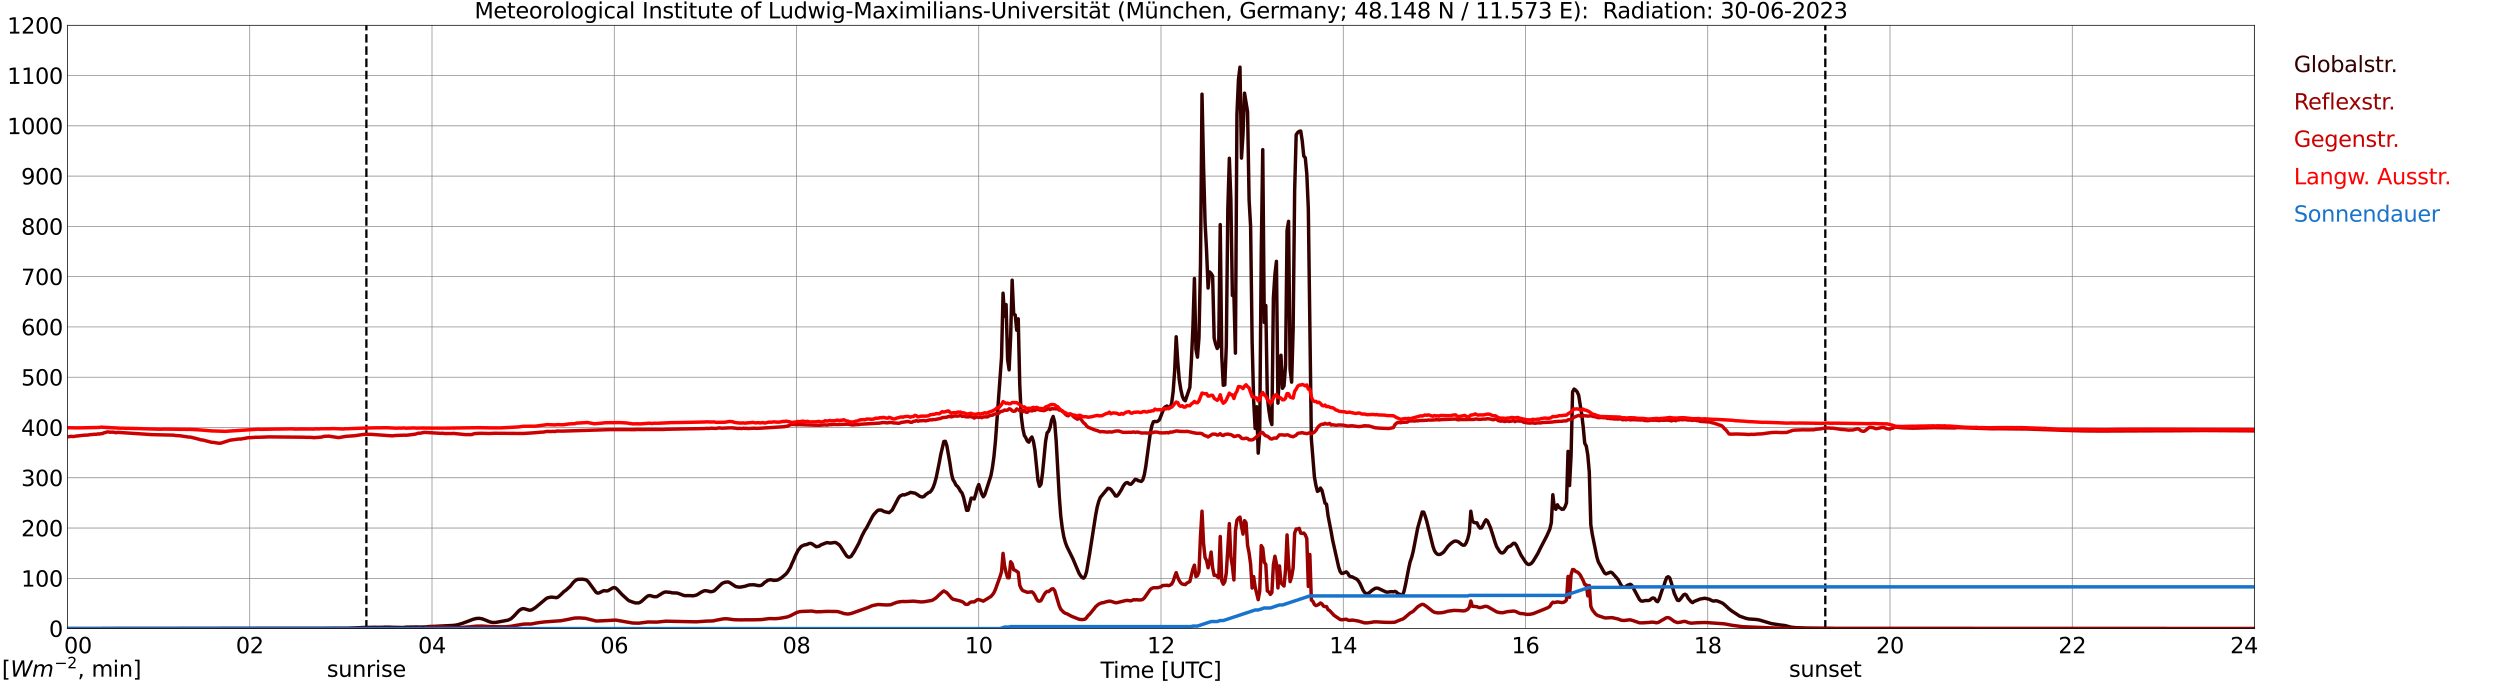 <?xml version="1.0" encoding="utf-8" standalone="no"?>
<!DOCTYPE svg PUBLIC "-//W3C//DTD SVG 1.1//EN"
  "http://www.w3.org/Graphics/SVG/1.1/DTD/svg11.dtd">
<svg xmlns:xlink="http://www.w3.org/1999/xlink" width="1085.4pt" height="296.64pt" viewBox="0 0 1085.4 296.64" xmlns="http://www.w3.org/2000/svg" version="1.1">
 <defs>
  <style type="text/css">*{stroke-linejoin: round; stroke-linecap: butt}</style>
 </defs>
 <g id="figure_1">
  <g id="patch_1">
   <path d="M 0 296.64 
L 1085.4 296.64 
L 1085.4 0 
L 0 0 
z
" style="fill: #ffffff"/>
  </g>
  <g id="axes_1">
   <g id="patch_2">
    <path d="M 29.306 272.909 
L 978.814 272.909 
L 978.814 10.976 
L 29.306 10.976 
z
" style="fill: #ffffff"/>
   </g>
   <g id="patch_3">
    <path d="M 978.814 272.909 
L 978.814 272.909 
L 978.814 10.976 
L 978.814 10.976 
z
" clip-path="url(#p618d41621c)" style="fill: #d3d3d3; opacity: 0.25; stroke: #d3d3d3; stroke-linejoin: miter"/>
   </g>
   <g id="matplotlib.axis_1">
    <g id="xtick_1">
     <g id="line2d_1">
      <path d="M 29.306 272.909 
L 29.306 10.976 
" clip-path="url(#p618d41621c)" style="fill: none; stroke: #808080; stroke-width: 0.3; stroke-linecap: square"/>
     </g>
     <g id="line2d_2"/>
     <g id="text_1">
      <!--    00 -->
      <g transform="translate(18.733 283.627) scale(0.095 -0.095)">
       <defs>
        <path id="DejaVuSans-20" transform="scale(0.016)"/>
        <path id="DejaVuSans-30" d="M 2034 4250 
Q 1547 4250 1301 3770 
Q 1056 3291 1056 2328 
Q 1056 1369 1301 889 
Q 1547 409 2034 409 
Q 2525 409 2770 889 
Q 3016 1369 3016 2328 
Q 3016 3291 2770 3770 
Q 2525 4250 2034 4250 
z
M 2034 4750 
Q 2819 4750 3233 4129 
Q 3647 3509 3647 2328 
Q 3647 1150 3233 529 
Q 2819 -91 2034 -91 
Q 1250 -91 836 529 
Q 422 1150 422 2328 
Q 422 3509 836 4129 
Q 1250 4750 2034 4750 
z
" transform="scale(0.016)"/>
       </defs>
       <use xlink:href="#DejaVuSans-20"/>
       <use xlink:href="#DejaVuSans-20" transform="translate(31.787 0)"/>
       <use xlink:href="#DejaVuSans-20" transform="translate(63.574 0)"/>
       <use xlink:href="#DejaVuSans-30" transform="translate(95.361 0)"/>
       <use xlink:href="#DejaVuSans-30" transform="translate(158.984 0)"/>
      </g>
     </g>
    </g>
    <g id="xtick_2">
     <g id="line2d_3">
      <path d="M 108.431 272.909 
L 108.431 10.976 
" clip-path="url(#p618d41621c)" style="fill: none; stroke: #808080; stroke-width: 0.3; stroke-linecap: square"/>
     </g>
     <g id="line2d_4"/>
     <g id="text_2">
      <!-- 02 -->
      <g transform="translate(102.387 283.627) scale(0.095 -0.095)">
       <defs>
        <path id="DejaVuSans-32" d="M 1228 531 
L 3431 531 
L 3431 0 
L 469 0 
L 469 531 
Q 828 903 1448 1529 
Q 2069 2156 2228 2338 
Q 2531 2678 2651 2914 
Q 2772 3150 2772 3378 
Q 2772 3750 2511 3984 
Q 2250 4219 1831 4219 
Q 1534 4219 1204 4116 
Q 875 4013 500 3803 
L 500 4441 
Q 881 4594 1212 4672 
Q 1544 4750 1819 4750 
Q 2544 4750 2975 4387 
Q 3406 4025 3406 3419 
Q 3406 3131 3298 2873 
Q 3191 2616 2906 2266 
Q 2828 2175 2409 1742 
Q 1991 1309 1228 531 
z
" transform="scale(0.016)"/>
       </defs>
       <use xlink:href="#DejaVuSans-30"/>
       <use xlink:href="#DejaVuSans-32" transform="translate(63.623 0)"/>
      </g>
     </g>
    </g>
    <g id="xtick_3">
     <g id="line2d_5">
      <path d="M 187.557 272.909 
L 187.557 10.976 
" clip-path="url(#p618d41621c)" style="fill: none; stroke: #808080; stroke-width: 0.3; stroke-linecap: square"/>
     </g>
     <g id="line2d_6"/>
     <g id="text_3">
      <!-- 04 -->
      <g transform="translate(181.513 283.627) scale(0.095 -0.095)">
       <defs>
        <path id="DejaVuSans-34" d="M 2419 4116 
L 825 1625 
L 2419 1625 
L 2419 4116 
z
M 2253 4666 
L 3047 4666 
L 3047 1625 
L 3713 1625 
L 3713 1100 
L 3047 1100 
L 3047 0 
L 2419 0 
L 2419 1100 
L 313 1100 
L 313 1709 
L 2253 4666 
z
" transform="scale(0.016)"/>
       </defs>
       <use xlink:href="#DejaVuSans-30"/>
       <use xlink:href="#DejaVuSans-34" transform="translate(63.623 0)"/>
      </g>
     </g>
    </g>
    <g id="xtick_4">
     <g id="line2d_7">
      <path d="M 266.683 272.909 
L 266.683 10.976 
" clip-path="url(#p618d41621c)" style="fill: none; stroke: #808080; stroke-width: 0.3; stroke-linecap: square"/>
     </g>
     <g id="line2d_8"/>
     <g id="text_4">
      <!-- 06 -->
      <g transform="translate(260.638 283.627) scale(0.095 -0.095)">
       <defs>
        <path id="DejaVuSans-36" d="M 2113 2584 
Q 1688 2584 1439 2293 
Q 1191 2003 1191 1497 
Q 1191 994 1439 701 
Q 1688 409 2113 409 
Q 2538 409 2786 701 
Q 3034 994 3034 1497 
Q 3034 2003 2786 2293 
Q 2538 2584 2113 2584 
z
M 3366 4563 
L 3366 3988 
Q 3128 4100 2886 4159 
Q 2644 4219 2406 4219 
Q 1781 4219 1451 3797 
Q 1122 3375 1075 2522 
Q 1259 2794 1537 2939 
Q 1816 3084 2150 3084 
Q 2853 3084 3261 2657 
Q 3669 2231 3669 1497 
Q 3669 778 3244 343 
Q 2819 -91 2113 -91 
Q 1303 -91 875 529 
Q 447 1150 447 2328 
Q 447 3434 972 4092 
Q 1497 4750 2381 4750 
Q 2619 4750 2861 4703 
Q 3103 4656 3366 4563 
z
" transform="scale(0.016)"/>
       </defs>
       <use xlink:href="#DejaVuSans-30"/>
       <use xlink:href="#DejaVuSans-36" transform="translate(63.623 0)"/>
      </g>
     </g>
    </g>
    <g id="xtick_5">
     <g id="line2d_9">
      <path d="M 345.808 272.909 
L 345.808 10.976 
" clip-path="url(#p618d41621c)" style="fill: none; stroke: #808080; stroke-width: 0.3; stroke-linecap: square"/>
     </g>
     <g id="line2d_10"/>
     <g id="text_5">
      <!-- 08 -->
      <g transform="translate(339.764 283.627) scale(0.095 -0.095)">
       <defs>
        <path id="DejaVuSans-38" d="M 2034 2216 
Q 1584 2216 1326 1975 
Q 1069 1734 1069 1313 
Q 1069 891 1326 650 
Q 1584 409 2034 409 
Q 2484 409 2743 651 
Q 3003 894 3003 1313 
Q 3003 1734 2745 1975 
Q 2488 2216 2034 2216 
z
M 1403 2484 
Q 997 2584 770 2862 
Q 544 3141 544 3541 
Q 544 4100 942 4425 
Q 1341 4750 2034 4750 
Q 2731 4750 3128 4425 
Q 3525 4100 3525 3541 
Q 3525 3141 3298 2862 
Q 3072 2584 2669 2484 
Q 3125 2378 3379 2068 
Q 3634 1759 3634 1313 
Q 3634 634 3220 271 
Q 2806 -91 2034 -91 
Q 1263 -91 848 271 
Q 434 634 434 1313 
Q 434 1759 690 2068 
Q 947 2378 1403 2484 
z
M 1172 3481 
Q 1172 3119 1398 2916 
Q 1625 2713 2034 2713 
Q 2441 2713 2670 2916 
Q 2900 3119 2900 3481 
Q 2900 3844 2670 4047 
Q 2441 4250 2034 4250 
Q 1625 4250 1398 4047 
Q 1172 3844 1172 3481 
z
" transform="scale(0.016)"/>
       </defs>
       <use xlink:href="#DejaVuSans-30"/>
       <use xlink:href="#DejaVuSans-38" transform="translate(63.623 0)"/>
      </g>
     </g>
    </g>
    <g id="xtick_6">
     <g id="line2d_11">
      <path d="M 424.934 272.909 
L 424.934 10.976 
" clip-path="url(#p618d41621c)" style="fill: none; stroke: #808080; stroke-width: 0.3; stroke-linecap: square"/>
     </g>
     <g id="line2d_12"/>
     <g id="text_6">
      <!-- 10 -->
      <g transform="translate(418.89 283.627) scale(0.095 -0.095)">
       <defs>
        <path id="DejaVuSans-31" d="M 794 531 
L 1825 531 
L 1825 4091 
L 703 3866 
L 703 4441 
L 1819 4666 
L 2450 4666 
L 2450 531 
L 3481 531 
L 3481 0 
L 794 0 
L 794 531 
z
" transform="scale(0.016)"/>
       </defs>
       <use xlink:href="#DejaVuSans-31"/>
       <use xlink:href="#DejaVuSans-30" transform="translate(63.623 0)"/>
      </g>
     </g>
    </g>
    <g id="xtick_7">
     <g id="line2d_13">
      <path d="M 504.06 272.909 
L 504.06 10.976 
" clip-path="url(#p618d41621c)" style="fill: none; stroke: #808080; stroke-width: 0.3; stroke-linecap: square"/>
     </g>
     <g id="line2d_14"/>
     <g id="text_7">
      <!-- 12 -->
      <g transform="translate(498.015 283.627) scale(0.095 -0.095)">
       <use xlink:href="#DejaVuSans-31"/>
       <use xlink:href="#DejaVuSans-32" transform="translate(63.623 0)"/>
      </g>
     </g>
    </g>
    <g id="xtick_8">
     <g id="line2d_15">
      <path d="M 583.185 272.909 
L 583.185 10.976 
" clip-path="url(#p618d41621c)" style="fill: none; stroke: #808080; stroke-width: 0.3; stroke-linecap: square"/>
     </g>
     <g id="line2d_16"/>
     <g id="text_8">
      <!-- 14 -->
      <g transform="translate(577.141 283.627) scale(0.095 -0.095)">
       <use xlink:href="#DejaVuSans-31"/>
       <use xlink:href="#DejaVuSans-34" transform="translate(63.623 0)"/>
      </g>
     </g>
    </g>
    <g id="xtick_9">
     <g id="line2d_17">
      <path d="M 662.311 272.909 
L 662.311 10.976 
" clip-path="url(#p618d41621c)" style="fill: none; stroke: #808080; stroke-width: 0.3; stroke-linecap: square"/>
     </g>
     <g id="line2d_18"/>
     <g id="text_9">
      <!-- 16 -->
      <g transform="translate(656.267 283.627) scale(0.095 -0.095)">
       <use xlink:href="#DejaVuSans-31"/>
       <use xlink:href="#DejaVuSans-36" transform="translate(63.623 0)"/>
      </g>
     </g>
    </g>
    <g id="xtick_10">
     <g id="line2d_19">
      <path d="M 741.437 272.909 
L 741.437 10.976 
" clip-path="url(#p618d41621c)" style="fill: none; stroke: #808080; stroke-width: 0.3; stroke-linecap: square"/>
     </g>
     <g id="line2d_20"/>
     <g id="text_10">
      <!-- 18 -->
      <g transform="translate(735.392 283.627) scale(0.095 -0.095)">
       <use xlink:href="#DejaVuSans-31"/>
       <use xlink:href="#DejaVuSans-38" transform="translate(63.623 0)"/>
      </g>
     </g>
    </g>
    <g id="xtick_11">
     <g id="line2d_21">
      <path d="M 820.562 272.909 
L 820.562 10.976 
" clip-path="url(#p618d41621c)" style="fill: none; stroke: #808080; stroke-width: 0.3; stroke-linecap: square"/>
     </g>
     <g id="line2d_22"/>
     <g id="text_11">
      <!-- 20 -->
      <g transform="translate(814.518 283.627) scale(0.095 -0.095)">
       <use xlink:href="#DejaVuSans-32"/>
       <use xlink:href="#DejaVuSans-30" transform="translate(63.623 0)"/>
      </g>
     </g>
    </g>
    <g id="xtick_12">
     <g id="line2d_23">
      <path d="M 899.688 272.909 
L 899.688 10.976 
" clip-path="url(#p618d41621c)" style="fill: none; stroke: #808080; stroke-width: 0.3; stroke-linecap: square"/>
     </g>
     <g id="line2d_24"/>
     <g id="text_12">
      <!-- 22 -->
      <g transform="translate(893.644 283.627) scale(0.095 -0.095)">
       <use xlink:href="#DejaVuSans-32"/>
       <use xlink:href="#DejaVuSans-32" transform="translate(63.623 0)"/>
      </g>
     </g>
    </g>
    <g id="xtick_13">
     <g id="line2d_25">
      <path d="M 978.814 272.909 
L 978.814 10.976 
" clip-path="url(#p618d41621c)" style="fill: none; stroke: #808080; stroke-width: 0.3; stroke-linecap: square"/>
     </g>
     <g id="line2d_26"/>
     <g id="text_13">
      <!-- 24    -->
      <g transform="translate(968.241 283.627) scale(0.095 -0.095)">
       <use xlink:href="#DejaVuSans-32"/>
       <use xlink:href="#DejaVuSans-34" transform="translate(63.623 0)"/>
       <use xlink:href="#DejaVuSans-20" transform="translate(127.246 0)"/>
       <use xlink:href="#DejaVuSans-20" transform="translate(159.033 0)"/>
       <use xlink:href="#DejaVuSans-20" transform="translate(190.82 0)"/>
      </g>
     </g>
    </g>
    <g id="text_14">
     <!-- Time [UTC] -->
     <g transform="translate(477.806 294.322) scale(0.095 -0.095)">
      <defs>
       <path id="DejaVuSans-54" d="M -19 4666 
L 3928 4666 
L 3928 4134 
L 2272 4134 
L 2272 0 
L 1638 0 
L 1638 4134 
L -19 4134 
L -19 4666 
z
" transform="scale(0.016)"/>
       <path id="DejaVuSans-69" d="M 603 3500 
L 1178 3500 
L 1178 0 
L 603 0 
L 603 3500 
z
M 603 4863 
L 1178 4863 
L 1178 4134 
L 603 4134 
L 603 4863 
z
" transform="scale(0.016)"/>
       <path id="DejaVuSans-6d" d="M 3328 2828 
Q 3544 3216 3844 3400 
Q 4144 3584 4550 3584 
Q 5097 3584 5394 3201 
Q 5691 2819 5691 2113 
L 5691 0 
L 5113 0 
L 5113 2094 
Q 5113 2597 4934 2840 
Q 4756 3084 4391 3084 
Q 3944 3084 3684 2787 
Q 3425 2491 3425 1978 
L 3425 0 
L 2847 0 
L 2847 2094 
Q 2847 2600 2669 2842 
Q 2491 3084 2119 3084 
Q 1678 3084 1418 2786 
Q 1159 2488 1159 1978 
L 1159 0 
L 581 0 
L 581 3500 
L 1159 3500 
L 1159 2956 
Q 1356 3278 1631 3431 
Q 1906 3584 2284 3584 
Q 2666 3584 2933 3390 
Q 3200 3197 3328 2828 
z
" transform="scale(0.016)"/>
       <path id="DejaVuSans-65" d="M 3597 1894 
L 3597 1613 
L 953 1613 
Q 991 1019 1311 708 
Q 1631 397 2203 397 
Q 2534 397 2845 478 
Q 3156 559 3463 722 
L 3463 178 
Q 3153 47 2828 -22 
Q 2503 -91 2169 -91 
Q 1331 -91 842 396 
Q 353 884 353 1716 
Q 353 2575 817 3079 
Q 1281 3584 2069 3584 
Q 2775 3584 3186 3129 
Q 3597 2675 3597 1894 
z
M 3022 2063 
Q 3016 2534 2758 2815 
Q 2500 3097 2075 3097 
Q 1594 3097 1305 2825 
Q 1016 2553 972 2059 
L 3022 2063 
z
" transform="scale(0.016)"/>
       <path id="DejaVuSans-5b" d="M 550 4863 
L 1875 4863 
L 1875 4416 
L 1125 4416 
L 1125 -397 
L 1875 -397 
L 1875 -844 
L 550 -844 
L 550 4863 
z
" transform="scale(0.016)"/>
       <path id="DejaVuSans-55" d="M 556 4666 
L 1191 4666 
L 1191 1831 
Q 1191 1081 1462 751 
Q 1734 422 2344 422 
Q 2950 422 3222 751 
Q 3494 1081 3494 1831 
L 3494 4666 
L 4128 4666 
L 4128 1753 
Q 4128 841 3676 375 
Q 3225 -91 2344 -91 
Q 1459 -91 1007 375 
Q 556 841 556 1753 
L 556 4666 
z
" transform="scale(0.016)"/>
       <path id="DejaVuSans-43" d="M 4122 4306 
L 4122 3641 
Q 3803 3938 3442 4084 
Q 3081 4231 2675 4231 
Q 1875 4231 1450 3742 
Q 1025 3253 1025 2328 
Q 1025 1406 1450 917 
Q 1875 428 2675 428 
Q 3081 428 3442 575 
Q 3803 722 4122 1019 
L 4122 359 
Q 3791 134 3420 21 
Q 3050 -91 2638 -91 
Q 1578 -91 968 557 
Q 359 1206 359 2328 
Q 359 3453 968 4101 
Q 1578 4750 2638 4750 
Q 3056 4750 3426 4639 
Q 3797 4528 4122 4306 
z
" transform="scale(0.016)"/>
       <path id="DejaVuSans-5d" d="M 1947 4863 
L 1947 -844 
L 622 -844 
L 622 -397 
L 1369 -397 
L 1369 4416 
L 622 4416 
L 622 4863 
L 1947 4863 
z
" transform="scale(0.016)"/>
      </defs>
      <use xlink:href="#DejaVuSans-54"/>
      <use xlink:href="#DejaVuSans-69" transform="translate(57.959 0)"/>
      <use xlink:href="#DejaVuSans-6d" transform="translate(85.742 0)"/>
      <use xlink:href="#DejaVuSans-65" transform="translate(183.154 0)"/>
      <use xlink:href="#DejaVuSans-20" transform="translate(244.678 0)"/>
      <use xlink:href="#DejaVuSans-5b" transform="translate(276.465 0)"/>
      <use xlink:href="#DejaVuSans-55" transform="translate(315.479 0)"/>
      <use xlink:href="#DejaVuSans-54" transform="translate(388.672 0)"/>
      <use xlink:href="#DejaVuSans-43" transform="translate(443.881 0)"/>
      <use xlink:href="#DejaVuSans-5d" transform="translate(513.705 0)"/>
     </g>
    </g>
   </g>
   <g id="matplotlib.axis_2">
    <g id="ytick_1">
     <g id="line2d_27">
      <path d="M 29.306 272.909 
L 978.814 272.909 
" clip-path="url(#p618d41621c)" style="fill: none; stroke: #808080; stroke-width: 0.3; stroke-linecap: square"/>
     </g>
     <g id="line2d_28"/>
     <g id="text_15">
      <!-- 0 -->
      <g transform="translate(21.261 276.518) scale(0.095 -0.095)">
       <use xlink:href="#DejaVuSans-30"/>
      </g>
     </g>
    </g>
    <g id="ytick_2">
     <g id="line2d_29">
      <path d="M 29.306 251.081 
L 978.814 251.081 
" clip-path="url(#p618d41621c)" style="fill: none; stroke: #808080; stroke-width: 0.3; stroke-linecap: square"/>
     </g>
     <g id="line2d_30"/>
     <g id="text_16">
      <!-- 100 -->
      <g transform="translate(9.173 254.69) scale(0.095 -0.095)">
       <use xlink:href="#DejaVuSans-31"/>
       <use xlink:href="#DejaVuSans-30" transform="translate(63.623 0)"/>
       <use xlink:href="#DejaVuSans-30" transform="translate(127.246 0)"/>
      </g>
     </g>
    </g>
    <g id="ytick_3">
     <g id="line2d_31">
      <path d="M 29.306 229.253 
L 978.814 229.253 
" clip-path="url(#p618d41621c)" style="fill: none; stroke: #808080; stroke-width: 0.3; stroke-linecap: square"/>
     </g>
     <g id="line2d_32"/>
     <g id="text_17">
      <!-- 200 -->
      <g transform="translate(9.173 232.863) scale(0.095 -0.095)">
       <use xlink:href="#DejaVuSans-32"/>
       <use xlink:href="#DejaVuSans-30" transform="translate(63.623 0)"/>
       <use xlink:href="#DejaVuSans-30" transform="translate(127.246 0)"/>
      </g>
     </g>
    </g>
    <g id="ytick_4">
     <g id="line2d_33">
      <path d="M 29.306 207.426 
L 978.814 207.426 
" clip-path="url(#p618d41621c)" style="fill: none; stroke: #808080; stroke-width: 0.3; stroke-linecap: square"/>
     </g>
     <g id="line2d_34"/>
     <g id="text_18">
      <!-- 300 -->
      <g transform="translate(9.173 211.035) scale(0.095 -0.095)">
       <defs>
        <path id="DejaVuSans-33" d="M 2597 2516 
Q 3050 2419 3304 2112 
Q 3559 1806 3559 1356 
Q 3559 666 3084 287 
Q 2609 -91 1734 -91 
Q 1441 -91 1130 -33 
Q 819 25 488 141 
L 488 750 
Q 750 597 1062 519 
Q 1375 441 1716 441 
Q 2309 441 2620 675 
Q 2931 909 2931 1356 
Q 2931 1769 2642 2001 
Q 2353 2234 1838 2234 
L 1294 2234 
L 1294 2753 
L 1863 2753 
Q 2328 2753 2575 2939 
Q 2822 3125 2822 3475 
Q 2822 3834 2567 4026 
Q 2313 4219 1838 4219 
Q 1578 4219 1281 4162 
Q 984 4106 628 3988 
L 628 4550 
Q 988 4650 1302 4700 
Q 1616 4750 1894 4750 
Q 2613 4750 3031 4423 
Q 3450 4097 3450 3541 
Q 3450 3153 3228 2886 
Q 3006 2619 2597 2516 
z
" transform="scale(0.016)"/>
       </defs>
       <use xlink:href="#DejaVuSans-33"/>
       <use xlink:href="#DejaVuSans-30" transform="translate(63.623 0)"/>
       <use xlink:href="#DejaVuSans-30" transform="translate(127.246 0)"/>
      </g>
     </g>
    </g>
    <g id="ytick_5">
     <g id="line2d_35">
      <path d="M 29.306 185.598 
L 978.814 185.598 
" clip-path="url(#p618d41621c)" style="fill: none; stroke: #808080; stroke-width: 0.3; stroke-linecap: square"/>
     </g>
     <g id="line2d_36"/>
     <g id="text_19">
      <!-- 400 -->
      <g transform="translate(9.173 189.207) scale(0.095 -0.095)">
       <use xlink:href="#DejaVuSans-34"/>
       <use xlink:href="#DejaVuSans-30" transform="translate(63.623 0)"/>
       <use xlink:href="#DejaVuSans-30" transform="translate(127.246 0)"/>
      </g>
     </g>
    </g>
    <g id="ytick_6">
     <g id="line2d_37">
      <path d="M 29.306 163.77 
L 978.814 163.77 
" clip-path="url(#p618d41621c)" style="fill: none; stroke: #808080; stroke-width: 0.3; stroke-linecap: square"/>
     </g>
     <g id="line2d_38"/>
     <g id="text_20">
      <!-- 500 -->
      <g transform="translate(9.173 167.379) scale(0.095 -0.095)">
       <defs>
        <path id="DejaVuSans-35" d="M 691 4666 
L 3169 4666 
L 3169 4134 
L 1269 4134 
L 1269 2991 
Q 1406 3038 1543 3061 
Q 1681 3084 1819 3084 
Q 2600 3084 3056 2656 
Q 3513 2228 3513 1497 
Q 3513 744 3044 326 
Q 2575 -91 1722 -91 
Q 1428 -91 1123 -41 
Q 819 9 494 109 
L 494 744 
Q 775 591 1075 516 
Q 1375 441 1709 441 
Q 2250 441 2565 725 
Q 2881 1009 2881 1497 
Q 2881 1984 2565 2268 
Q 2250 2553 1709 2553 
Q 1456 2553 1204 2497 
Q 953 2441 691 2322 
L 691 4666 
z
" transform="scale(0.016)"/>
       </defs>
       <use xlink:href="#DejaVuSans-35"/>
       <use xlink:href="#DejaVuSans-30" transform="translate(63.623 0)"/>
       <use xlink:href="#DejaVuSans-30" transform="translate(127.246 0)"/>
      </g>
     </g>
    </g>
    <g id="ytick_7">
     <g id="line2d_39">
      <path d="M 29.306 141.942 
L 978.814 141.942 
" clip-path="url(#p618d41621c)" style="fill: none; stroke: #808080; stroke-width: 0.3; stroke-linecap: square"/>
     </g>
     <g id="line2d_40"/>
     <g id="text_21">
      <!-- 600 -->
      <g transform="translate(9.173 145.551) scale(0.095 -0.095)">
       <use xlink:href="#DejaVuSans-36"/>
       <use xlink:href="#DejaVuSans-30" transform="translate(63.623 0)"/>
       <use xlink:href="#DejaVuSans-30" transform="translate(127.246 0)"/>
      </g>
     </g>
    </g>
    <g id="ytick_8">
     <g id="line2d_41">
      <path d="M 29.306 120.114 
L 978.814 120.114 
" clip-path="url(#p618d41621c)" style="fill: none; stroke: #808080; stroke-width: 0.3; stroke-linecap: square"/>
     </g>
     <g id="line2d_42"/>
     <g id="text_22">
      <!-- 700 -->
      <g transform="translate(9.173 123.724) scale(0.095 -0.095)">
       <defs>
        <path id="DejaVuSans-37" d="M 525 4666 
L 3525 4666 
L 3525 4397 
L 1831 0 
L 1172 0 
L 2766 4134 
L 525 4134 
L 525 4666 
z
" transform="scale(0.016)"/>
       </defs>
       <use xlink:href="#DejaVuSans-37"/>
       <use xlink:href="#DejaVuSans-30" transform="translate(63.623 0)"/>
       <use xlink:href="#DejaVuSans-30" transform="translate(127.246 0)"/>
      </g>
     </g>
    </g>
    <g id="ytick_9">
     <g id="line2d_43">
      <path d="M 29.306 98.287 
L 978.814 98.287 
" clip-path="url(#p618d41621c)" style="fill: none; stroke: #808080; stroke-width: 0.3; stroke-linecap: square"/>
     </g>
     <g id="line2d_44"/>
     <g id="text_23">
      <!-- 800 -->
      <g transform="translate(9.173 101.896) scale(0.095 -0.095)">
       <use xlink:href="#DejaVuSans-38"/>
       <use xlink:href="#DejaVuSans-30" transform="translate(63.623 0)"/>
       <use xlink:href="#DejaVuSans-30" transform="translate(127.246 0)"/>
      </g>
     </g>
    </g>
    <g id="ytick_10">
     <g id="line2d_45">
      <path d="M 29.306 76.459 
L 978.814 76.459 
" clip-path="url(#p618d41621c)" style="fill: none; stroke: #808080; stroke-width: 0.3; stroke-linecap: square"/>
     </g>
     <g id="line2d_46"/>
     <g id="text_24">
      <!-- 900 -->
      <g transform="translate(9.173 80.068) scale(0.095 -0.095)">
       <defs>
        <path id="DejaVuSans-39" d="M 703 97 
L 703 672 
Q 941 559 1184 500 
Q 1428 441 1663 441 
Q 2288 441 2617 861 
Q 2947 1281 2994 2138 
Q 2813 1869 2534 1725 
Q 2256 1581 1919 1581 
Q 1219 1581 811 2004 
Q 403 2428 403 3163 
Q 403 3881 828 4315 
Q 1253 4750 1959 4750 
Q 2769 4750 3195 4129 
Q 3622 3509 3622 2328 
Q 3622 1225 3098 567 
Q 2575 -91 1691 -91 
Q 1453 -91 1209 -44 
Q 966 3 703 97 
z
M 1959 2075 
Q 2384 2075 2632 2365 
Q 2881 2656 2881 3163 
Q 2881 3666 2632 3958 
Q 2384 4250 1959 4250 
Q 1534 4250 1286 3958 
Q 1038 3666 1038 3163 
Q 1038 2656 1286 2365 
Q 1534 2075 1959 2075 
z
" transform="scale(0.016)"/>
       </defs>
       <use xlink:href="#DejaVuSans-39"/>
       <use xlink:href="#DejaVuSans-30" transform="translate(63.623 0)"/>
       <use xlink:href="#DejaVuSans-30" transform="translate(127.246 0)"/>
      </g>
     </g>
    </g>
    <g id="ytick_11">
     <g id="line2d_47">
      <path d="M 29.306 54.631 
L 978.814 54.631 
" clip-path="url(#p618d41621c)" style="fill: none; stroke: #808080; stroke-width: 0.3; stroke-linecap: square"/>
     </g>
     <g id="line2d_48"/>
     <g id="text_25">
      <!-- 1000 -->
      <g transform="translate(3.128 58.24) scale(0.095 -0.095)">
       <use xlink:href="#DejaVuSans-31"/>
       <use xlink:href="#DejaVuSans-30" transform="translate(63.623 0)"/>
       <use xlink:href="#DejaVuSans-30" transform="translate(127.246 0)"/>
       <use xlink:href="#DejaVuSans-30" transform="translate(190.869 0)"/>
      </g>
     </g>
    </g>
    <g id="ytick_12">
     <g id="line2d_49">
      <path d="M 29.306 32.803 
L 978.814 32.803 
" clip-path="url(#p618d41621c)" style="fill: none; stroke: #808080; stroke-width: 0.3; stroke-linecap: square"/>
     </g>
     <g id="line2d_50"/>
     <g id="text_26">
      <!-- 1100 -->
      <g transform="translate(3.128 36.413) scale(0.095 -0.095)">
       <use xlink:href="#DejaVuSans-31"/>
       <use xlink:href="#DejaVuSans-31" transform="translate(63.623 0)"/>
       <use xlink:href="#DejaVuSans-30" transform="translate(127.246 0)"/>
       <use xlink:href="#DejaVuSans-30" transform="translate(190.869 0)"/>
      </g>
     </g>
    </g>
    <g id="ytick_13">
     <g id="line2d_51">
      <path d="M 29.306 10.976 
L 978.814 10.976 
" clip-path="url(#p618d41621c)" style="fill: none; stroke: #808080; stroke-width: 0.3; stroke-linecap: square"/>
     </g>
     <g id="line2d_52"/>
     <g id="text_27">
      <!-- 1200 -->
      <g transform="translate(3.128 14.585) scale(0.095 -0.095)">
       <use xlink:href="#DejaVuSans-31"/>
       <use xlink:href="#DejaVuSans-32" transform="translate(63.623 0)"/>
       <use xlink:href="#DejaVuSans-30" transform="translate(127.246 0)"/>
       <use xlink:href="#DejaVuSans-30" transform="translate(190.869 0)"/>
      </g>
     </g>
    </g>
   </g>
   <g id="line2d_53">
    <path d="M 159.072 272.909 
L 159.072 10.976 
" clip-path="url(#p618d41621c)" style="fill: none; stroke-dasharray: 3.7,1.6; stroke-dashoffset: 0; stroke: #000000"/>
   </g>
   <g id="line2d_54">
    <path d="M 792.473 272.909 
L 792.473 10.976 
" clip-path="url(#p618d41621c)" style="fill: none; stroke-dasharray: 3.7,1.6; stroke-dashoffset: 0; stroke: #000000"/>
   </g>
   <g id="line2d_55">
    <path d="M 29.306 272.909 
L 150.632 272.804 
L 158.544 272.4 
L 161.182 272.378 
L 162.501 272.339 
L 164.479 272.378 
L 166.457 272.339 
L 167.116 272.258 
L 167.776 272.317 
L 168.435 272.258 
L 169.754 272.339 
L 175.029 272.44 
L 176.348 272.278 
L 180.963 272.217 
L 182.941 272.258 
L 184.92 272.197 
L 186.238 272.014 
L 188.876 271.933 
L 196.129 271.569 
L 197.448 271.466 
L 198.767 271.224 
L 200.745 270.637 
L 202.723 269.905 
L 205.36 268.892 
L 206.679 268.548 
L 207.998 268.447 
L 209.317 268.67 
L 210.635 269.157 
L 212.614 269.988 
L 213.932 270.272 
L 215.251 270.231 
L 220.526 269.257 
L 221.845 268.65 
L 223.164 267.434 
L 225.142 265.287 
L 225.801 264.758 
L 226.461 264.394 
L 227.12 264.232 
L 227.779 264.333 
L 229.757 264.92 
L 230.417 264.9 
L 231.076 264.658 
L 232.395 263.846 
L 235.692 261.089 
L 237.011 259.976 
L 237.67 259.57 
L 238.989 259.286 
L 239.648 259.247 
L 241.626 259.489 
L 242.286 259.205 
L 243.604 258.051 
L 244.923 256.752 
L 245.583 256.348 
L 247.561 254.565 
L 248.88 252.882 
L 249.539 252.253 
L 250.198 251.788 
L 250.858 251.524 
L 252.836 251.463 
L 254.155 251.666 
L 254.814 251.991 
L 255.473 252.64 
L 258.77 257.158 
L 259.43 257.503 
L 260.089 257.422 
L 262.067 256.448 
L 263.386 256.571 
L 264.045 256.429 
L 265.364 255.639 
L 266.023 255.252 
L 266.683 255.091 
L 267.342 255.313 
L 268.002 255.903 
L 269.98 258.051 
L 272.617 260.463 
L 273.277 260.888 
L 274.595 261.373 
L 275.914 261.779 
L 277.233 261.779 
L 277.892 261.495 
L 278.552 261.069 
L 280.53 259.266 
L 281.189 258.799 
L 281.849 258.577 
L 282.508 258.638 
L 283.827 259.044 
L 285.145 259.044 
L 286.464 258.232 
L 287.783 257.402 
L 288.442 257.119 
L 289.102 256.996 
L 291.08 257.199 
L 291.739 257.381 
L 293.717 257.461 
L 294.377 257.584 
L 297.014 258.557 
L 297.674 258.618 
L 298.992 258.577 
L 300.971 258.679 
L 302.289 258.374 
L 302.949 258.051 
L 304.267 257.178 
L 305.586 256.551 
L 306.246 256.448 
L 307.564 256.651 
L 308.224 256.874 
L 308.883 256.874 
L 309.543 256.732 
L 310.202 256.409 
L 313.499 253.288 
L 314.818 252.76 
L 316.136 252.659 
L 316.796 252.943 
L 319.433 254.665 
L 320.752 254.888 
L 321.411 254.91 
L 323.39 254.543 
L 324.708 254.117 
L 325.368 253.936 
L 327.346 253.875 
L 329.324 254.259 
L 329.983 254.22 
L 330.643 254.058 
L 331.302 253.55 
L 331.961 252.862 
L 332.621 252.476 
L 333.28 251.95 
L 334.599 251.666 
L 335.918 251.991 
L 337.236 251.889 
L 337.896 251.686 
L 339.215 250.896 
L 340.533 249.802 
L 341.193 249.234 
L 341.852 248.464 
L 343.171 246.336 
L 343.83 244.675 
L 344.49 243.317 
L 345.149 241.614 
L 346.468 238.938 
L 347.787 237.277 
L 349.105 236.627 
L 350.424 236.384 
L 351.083 236.02 
L 351.743 235.917 
L 352.402 236.02 
L 354.38 237.378 
L 355.699 237.113 
L 356.359 236.587 
L 358.996 235.553 
L 360.315 235.775 
L 360.974 235.736 
L 362.293 235.513 
L 362.952 235.614 
L 364.271 236.485 
L 364.93 237.277 
L 366.909 240.377 
L 367.568 241.35 
L 368.227 241.857 
L 368.887 241.876 
L 369.546 241.512 
L 370.865 239.525 
L 372.843 235.898 
L 374.162 232.798 
L 375.481 230.244 
L 376.14 229.332 
L 378.777 224.285 
L 379.437 223.292 
L 380.756 221.873 
L 381.415 221.448 
L 382.734 221.448 
L 383.393 221.873 
L 384.053 222.157 
L 386.031 222.583 
L 387.349 221.467 
L 389.987 216.381 
L 390.646 215.449 
L 391.965 214.779 
L 392.624 214.902 
L 393.943 214.415 
L 394.603 214.172 
L 395.262 213.766 
L 397.24 214.111 
L 398.559 214.902 
L 399.218 215.408 
L 399.878 215.672 
L 400.537 215.753 
L 401.196 215.55 
L 401.856 214.799 
L 403.175 213.847 
L 403.834 213.605 
L 404.493 212.793 
L 405.153 211.577 
L 405.812 209.733 
L 406.471 207.321 
L 407.79 200.855 
L 408.45 197.289 
L 409.768 191.694 
L 410.428 191.594 
L 411.087 193.519 
L 412.406 201.039 
L 413.065 205.476 
L 413.725 208.214 
L 414.384 209.226 
L 415.043 210.604 
L 415.703 211.171 
L 416.362 212.084 
L 417.022 213.28 
L 417.681 214.05 
L 418.34 215.934 
L 419.659 221.548 
L 420.318 221.528 
L 421.637 216.259 
L 422.297 216.32 
L 422.956 216.643 
L 423.615 214.576 
L 424.275 211.942 
L 424.934 210.381 
L 426.253 214.496 
L 426.912 215.672 
L 427.572 214.699 
L 428.89 210.625 
L 430.209 206.55 
L 430.869 203.045 
L 431.528 198.243 
L 432.187 191.472 
L 434.825 155.194 
L 435.484 127.287 
L 436.144 137.358 
L 436.803 132.231 
L 437.462 156.106 
L 438.122 160.566 
L 438.781 146.175 
L 439.44 121.651 
L 440.1 136.365 
L 440.759 136.73 
L 441.419 143.359 
L 442.078 138.413 
L 442.737 167.009 
L 443.397 180.752 
L 444.056 185.96 
L 444.716 189.02 
L 445.375 190.075 
L 446.034 191.493 
L 446.694 191.978 
L 447.353 190.5 
L 448.012 189.73 
L 448.672 191.613 
L 449.331 195.466 
L 450.65 208.639 
L 451.309 211.112 
L 451.969 210.2 
L 452.628 205.315 
L 453.947 191.716 
L 454.606 187.905 
L 455.266 187.257 
L 455.925 185.493 
L 456.584 182.313 
L 457.244 180.811 
L 457.903 183.365 
L 458.563 191.655 
L 459.881 215.327 
L 460.541 224.063 
L 461.2 229.29 
L 461.859 233.021 
L 462.519 235.452 
L 463.178 237.236 
L 465.816 242.627 
L 468.453 248.848 
L 469.113 249.902 
L 469.772 250.714 
L 470.431 251.018 
L 471.091 250.228 
L 471.75 248.18 
L 473.069 240.519 
L 475.706 223.534 
L 476.366 220.11 
L 477.025 217.698 
L 477.685 215.995 
L 480.981 212.022 
L 481.641 212.084 
L 482.3 212.49 
L 483.619 214.231 
L 484.278 215.308 
L 484.938 215.347 
L 485.597 214.618 
L 486.916 212.531 
L 487.575 211.193 
L 488.235 210.219 
L 488.894 209.61 
L 489.553 209.51 
L 490.213 210.097 
L 490.872 210.281 
L 491.532 209.752 
L 492.85 208.111 
L 493.51 208.233 
L 494.169 208.659 
L 495.488 209.023 
L 496.147 208.355 
L 496.807 206.186 
L 497.466 202.438 
L 499.444 187.844 
L 500.103 184.764 
L 500.763 183.103 
L 501.422 182.961 
L 502.082 183.081 
L 502.741 182.819 
L 503.4 182.19 
L 505.379 177.164 
L 506.038 176.557 
L 506.697 176.273 
L 507.357 177.022 
L 508.016 177.002 
L 508.675 175.116 
L 509.335 170.008 
L 509.994 160.95 
L 510.654 146.216 
L 511.313 156.674 
L 511.972 164.72 
L 512.632 168.934 
L 513.291 171.914 
L 513.95 173.496 
L 514.61 174.003 
L 516.588 168.166 
L 517.247 156.613 
L 517.907 142.324 
L 518.566 120.902 
L 519.226 151.647 
L 519.885 155.072 
L 520.544 146.622 
L 521.204 114.701 
L 521.863 40.886 
L 522.522 71.652 
L 523.182 96.359 
L 523.841 108.823 
L 524.501 125.056 
L 525.16 118.065 
L 525.819 118.733 
L 526.479 119.807 
L 527.138 146.784 
L 527.797 149.479 
L 528.457 151.302 
L 529.116 150.331 
L 529.776 97.514 
L 530.435 154.565 
L 531.094 167.273 
L 531.754 167.09 
L 532.413 150.147 
L 533.073 90.684 
L 533.732 68.714 
L 534.391 86.631 
L 535.051 128.28 
L 535.71 127.914 
L 536.369 153.33 
L 537.029 49.622 
L 537.688 34.543 
L 538.348 29.152 
L 539.007 68.634 
L 539.666 58.296 
L 540.326 40.441 
L 541.644 48.528 
L 542.304 86.711 
L 542.963 98.365 
L 543.623 148.242 
L 544.282 173.82 
L 544.941 186.021 
L 545.601 176.596 
L 546.26 196.741 
L 546.919 187.56 
L 547.579 109.917 
L 548.238 64.964 
L 548.898 140.015 
L 549.557 132.637 
L 550.216 172.239 
L 550.876 177.976 
L 551.535 182.252 
L 552.195 184.319 
L 552.854 129.293 
L 553.513 119.18 
L 554.173 113.464 
L 554.832 175.035 
L 555.491 161.133 
L 556.151 154.242 
L 556.81 168.592 
L 557.47 167.577 
L 558.129 158.741 
L 558.788 100.007 
L 559.448 96.095 
L 560.107 160.302 
L 560.766 165.916 
L 561.426 143.176 
L 562.085 82.78 
L 562.745 58.499 
L 563.404 57.547 
L 564.063 57.019 
L 564.723 56.899 
L 565.382 61.195 
L 566.042 67.782 
L 566.701 68.47 
L 567.36 75.483 
L 568.02 90.562 
L 569.338 190.561 
L 570.657 206.998 
L 571.317 210.706 
L 571.976 213.341 
L 572.635 212.976 
L 573.295 211.881 
L 573.954 212.935 
L 575.273 218.449 
L 575.932 218.935 
L 576.592 223.94 
L 577.91 230.729 
L 578.57 234.501 
L 581.207 246.235 
L 581.867 248.2 
L 582.526 248.97 
L 583.185 248.848 
L 584.504 248.281 
L 585.164 248.909 
L 585.823 250.064 
L 586.482 250.348 
L 587.142 250.47 
L 587.801 250.876 
L 588.46 251.14 
L 589.12 251.524 
L 589.779 252.253 
L 590.439 253.307 
L 591.757 256.206 
L 592.417 257.199 
L 593.076 257.706 
L 593.736 257.725 
L 594.395 257.402 
L 595.714 256.287 
L 597.032 255.436 
L 597.692 255.335 
L 598.351 255.416 
L 601.648 256.977 
L 602.307 257.097 
L 603.626 256.916 
L 604.286 256.874 
L 604.945 256.977 
L 605.604 256.752 
L 606.264 257.036 
L 606.923 257.767 
L 607.582 257.928 
L 608.242 258.354 
L 608.901 258.435 
L 609.561 256.774 
L 610.22 253.855 
L 611.539 247.025 
L 612.198 243.965 
L 612.858 242.099 
L 613.517 239.545 
L 615.495 229.29 
L 617.473 222.299 
L 618.133 222.36 
L 618.792 224.143 
L 619.451 226.352 
L 622.089 237.052 
L 622.748 238.999 
L 623.408 240.054 
L 624.067 240.641 
L 624.726 240.741 
L 625.386 240.641 
L 626.705 239.79 
L 628.023 238.026 
L 628.683 237.113 
L 630.001 235.858 
L 631.32 234.985 
L 631.98 234.904 
L 632.639 235.027 
L 633.298 235.31 
L 634.617 236.404 
L 635.276 236.729 
L 635.936 236.627 
L 636.595 235.614 
L 637.255 233.85 
L 637.914 231.176 
L 638.573 221.954 
L 639.233 226.027 
L 639.892 226.839 
L 640.552 226.981 
L 641.211 226.981 
L 641.87 228.378 
L 642.53 229.271 
L 643.189 229.19 
L 643.848 228.055 
L 644.508 226.656 
L 645.167 225.684 
L 645.827 226.191 
L 647.145 229.19 
L 648.464 233.366 
L 649.123 235.553 
L 649.783 237.336 
L 651.102 239.464 
L 651.761 240.032 
L 652.42 240.073 
L 653.08 239.606 
L 654.399 237.762 
L 655.058 237.277 
L 655.717 237.113 
L 657.036 235.898 
L 657.695 235.898 
L 658.355 236.71 
L 660.333 240.964 
L 662.311 244.024 
L 662.97 244.755 
L 663.63 245.1 
L 664.289 244.937 
L 664.949 244.511 
L 665.608 243.701 
L 667.586 240.438 
L 668.905 237.762 
L 671.542 232.696 
L 672.861 229.758 
L 673.521 226.94 
L 674.18 214.799 
L 674.839 220.435 
L 675.499 221.122 
L 676.158 219.158 
L 676.817 220.293 
L 677.477 220.616 
L 678.136 221.144 
L 678.796 221.064 
L 679.455 220.07 
L 680.114 218.285 
L 680.774 195.972 
L 681.433 210.807 
L 682.092 197.817 
L 682.752 170.111 
L 683.411 168.915 
L 684.071 169.382 
L 684.73 170.111 
L 685.389 171.591 
L 686.708 179.818 
L 687.368 185.351 
L 688.027 192.445 
L 688.686 193.641 
L 689.346 197.492 
L 690.005 204.931 
L 690.664 227.832 
L 691.324 232.067 
L 693.302 241.876 
L 693.961 244.024 
L 696.599 248.748 
L 697.258 249.173 
L 699.236 248.403 
L 699.896 248.645 
L 701.874 250.876 
L 702.533 251.666 
L 703.852 254.098 
L 704.511 254.807 
L 705.171 254.99 
L 705.83 254.707 
L 706.49 254.159 
L 707.808 253.672 
L 708.468 254.098 
L 711.765 260.24 
L 712.424 260.908 
L 713.083 261.008 
L 714.402 260.725 
L 715.721 260.746 
L 716.38 260.502 
L 717.04 259.873 
L 717.699 259.59 
L 718.358 259.834 
L 719.018 260.866 
L 719.677 261.231 
L 720.337 260.076 
L 721.655 256.084 
L 722.315 254.543 
L 722.974 252.395 
L 723.633 250.734 
L 724.293 250.389 
L 724.952 250.937 
L 725.612 252.982 
L 726.93 257.725 
L 728.249 260.563 
L 728.909 260.746 
L 729.568 260.076 
L 730.887 258.313 
L 731.546 257.99 
L 732.205 258.354 
L 732.865 259.672 
L 734.184 261.231 
L 734.843 261.637 
L 735.502 261.131 
L 738.14 260.076 
L 740.118 259.731 
L 742.096 260.157 
L 743.415 260.847 
L 744.074 260.969 
L 744.734 260.827 
L 745.393 260.866 
L 746.712 261.353 
L 748.031 261.962 
L 749.349 263.097 
L 750.668 264.333 
L 751.987 265.345 
L 753.965 266.622 
L 755.284 267.496 
L 757.921 268.428 
L 759.24 268.731 
L 760.559 268.812 
L 762.537 268.954 
L 763.856 269.176 
L 769.131 270.757 
L 772.428 271.265 
L 775.065 271.608 
L 777.703 272.317 
L 780.34 272.562 
L 781.659 272.581 
L 784.956 272.704 
L 794.847 272.804 
L 796.825 272.845 
L 978.154 272.909 
L 978.154 272.909 
" clip-path="url(#p618d41621c)" style="fill: none; stroke: #330000; stroke-width: 1.5; stroke-linecap: square"/>
   </g>
   <g id="line2d_56">
    <path d="M 29.306 272.909 
L 178.985 272.813 
L 180.963 272.691 
L 181.623 272.909 
L 182.282 272.629 
L 182.941 272.909 
L 184.26 272.909 
L 184.92 272.568 
L 186.898 272.162 
L 190.195 272.123 
L 190.854 272.042 
L 192.832 272.223 
L 194.151 272.265 
L 196.788 272.488 
L 198.767 272.549 
L 202.723 272.223 
L 204.042 272.143 
L 206.02 271.92 
L 207.339 271.839 
L 209.317 271.82 
L 213.273 272.062 
L 215.251 272.103 
L 219.207 272.143 
L 221.845 271.9 
L 227.12 270.988 
L 229.098 270.907 
L 230.417 270.946 
L 233.054 270.462 
L 234.373 270.259 
L 236.351 270.014 
L 243.604 269.488 
L 246.901 268.86 
L 248.22 268.576 
L 249.539 268.334 
L 251.517 268.273 
L 254.155 268.454 
L 256.133 268.96 
L 258.77 269.611 
L 260.089 269.589 
L 267.342 269.224 
L 274.595 270.482 
L 277.233 270.562 
L 279.211 270.32 
L 281.189 270.056 
L 282.508 270.056 
L 285.145 270.095 
L 289.102 269.691 
L 302.289 269.975 
L 306.905 269.65 
L 309.543 269.589 
L 310.861 269.285 
L 314.158 268.676 
L 315.477 268.637 
L 316.796 268.799 
L 318.774 269.063 
L 321.411 269.124 
L 323.39 269.102 
L 327.346 269.082 
L 330.643 269.002 
L 333.94 268.556 
L 335.258 268.576 
L 336.577 268.617 
L 338.555 268.434 
L 341.852 267.847 
L 343.171 267.341 
L 345.808 265.961 
L 347.127 265.557 
L 348.446 265.455 
L 352.402 265.293 
L 354.38 265.616 
L 356.359 265.577 
L 358.996 265.435 
L 363.612 265.496 
L 365.59 266.083 
L 366.249 266.347 
L 367.568 266.548 
L 368.227 266.59 
L 369.546 266.347 
L 376.799 263.794 
L 378.118 263.204 
L 378.777 262.92 
L 380.756 262.536 
L 381.415 262.455 
L 384.712 262.658 
L 386.69 262.556 
L 388.009 262.01 
L 389.328 261.523 
L 390.646 261.259 
L 391.965 261.137 
L 393.284 261.179 
L 396.581 260.995 
L 399.878 261.34 
L 401.196 261.259 
L 404.493 260.692 
L 405.153 260.408 
L 406.471 259.517 
L 407.79 258.219 
L 409.109 257.025 
L 409.768 256.577 
L 411.087 257.348 
L 413.065 259.618 
L 413.725 260.166 
L 415.703 260.611 
L 417.022 260.956 
L 417.681 261.198 
L 418.34 261.585 
L 419 262.252 
L 419.659 262.436 
L 420.318 262.314 
L 420.978 261.705 
L 421.637 261.34 
L 422.956 261.32 
L 424.275 260.388 
L 424.934 260.286 
L 426.912 260.995 
L 430.209 258.97 
L 430.869 258.241 
L 431.528 257.308 
L 432.187 255.868 
L 434.165 250.396 
L 434.825 248.248 
L 435.484 240.263 
L 436.144 245.655 
L 436.803 248.573 
L 437.462 250.821 
L 438.122 250.863 
L 438.781 243.891 
L 439.44 244.803 
L 440.1 247.377 
L 440.759 247.6 
L 442.078 248.492 
L 442.737 254.104 
L 443.397 255.606 
L 444.056 256.416 
L 446.034 257.167 
L 448.012 256.942 
L 448.672 257.531 
L 449.331 258.544 
L 449.991 259.963 
L 450.65 260.875 
L 451.309 261.037 
L 451.969 260.733 
L 453.287 258.241 
L 453.947 257.287 
L 454.606 256.761 
L 455.266 256.841 
L 456.584 255.706 
L 457.244 255.626 
L 457.903 256.457 
L 459.881 263.043 
L 460.541 264.503 
L 461.859 265.861 
L 462.519 266.267 
L 463.178 266.448 
L 465.156 267.541 
L 466.475 268.07 
L 467.794 268.576 
L 468.453 268.84 
L 469.772 269.021 
L 471.091 268.818 
L 471.75 268.17 
L 472.409 267.258 
L 473.069 266.67 
L 475.047 264.258 
L 475.706 263.388 
L 477.025 262.272 
L 478.344 261.726 
L 479.003 261.665 
L 480.322 261.24 
L 481.641 260.976 
L 482.3 261.056 
L 484.278 261.685 
L 484.938 261.665 
L 488.894 260.692 
L 489.553 260.672 
L 490.872 260.875 
L 491.532 260.672 
L 492.191 260.347 
L 492.85 260.45 
L 493.51 260.347 
L 494.169 260.469 
L 495.488 260.45 
L 496.147 260.227 
L 496.807 259.638 
L 499.444 255.89 
L 500.103 255.442 
L 500.763 255.18 
L 502.741 255.139 
L 504.06 254.755 
L 504.719 254.207 
L 506.038 254.165 
L 506.697 254.085 
L 507.357 254.288 
L 508.016 254.023 
L 508.675 253.598 
L 509.335 252.423 
L 509.994 250.315 
L 510.654 248.612 
L 511.313 250.599 
L 511.972 252.079 
L 512.632 253.052 
L 513.291 253.578 
L 514.61 253.82 
L 515.269 253.172 
L 516.588 252.443 
L 517.907 247.073 
L 518.566 245.371 
L 519.226 250.315 
L 519.885 249.931 
L 520.544 248.187 
L 521.204 232.621 
L 521.863 221.941 
L 522.522 235.743 
L 523.182 242.027 
L 523.841 243.385 
L 524.501 246.506 
L 525.16 243.788 
L 525.819 239.676 
L 526.479 246.565 
L 527.138 249.789 
L 527.797 249.728 
L 528.457 250.234 
L 529.116 250.924 
L 529.776 232.927 
L 530.435 252.201 
L 531.094 253.639 
L 531.754 252.626 
L 532.413 248.754 
L 533.732 227.332 
L 534.391 241.802 
L 535.051 245.836 
L 535.71 251.795 
L 536.369 230.535 
L 537.029 225.853 
L 537.688 224.962 
L 538.348 224.514 
L 539.007 228.59 
L 539.666 231.892 
L 540.326 226.036 
L 540.985 226.968 
L 541.644 236.755 
L 542.304 240.099 
L 542.963 244.923 
L 543.623 255.3 
L 544.282 250.315 
L 544.941 254.875 
L 546.26 260.347 
L 546.919 256.619 
L 547.579 236.878 
L 548.238 237.932 
L 548.898 244.114 
L 549.557 245.087 
L 550.216 256.577 
L 550.876 256.964 
L 551.535 258.077 
L 552.195 257.287 
L 552.854 245.288 
L 553.513 241.499 
L 554.173 244.64 
L 554.832 255.261 
L 555.491 245.694 
L 556.151 253.052 
L 557.47 254.429 
L 558.129 247.499 
L 558.788 232.237 
L 559.448 244.72 
L 560.107 252.524 
L 560.766 250.437 
L 561.426 246.587 
L 562.085 231.467 
L 562.745 229.683 
L 563.404 229.683 
L 564.063 229.38 
L 564.723 231.467 
L 565.382 231.589 
L 566.042 231.425 
L 566.701 232.217 
L 567.36 233.817 
L 568.02 254.591 
L 568.679 240.728 
L 569.338 260.53 
L 569.998 261.078 
L 570.657 262.436 
L 571.317 262.92 
L 571.976 262.698 
L 572.635 262.353 
L 573.295 261.788 
L 573.954 262.191 
L 574.613 263.165 
L 575.273 263.368 
L 575.932 263.368 
L 576.592 264.684 
L 577.251 265.07 
L 579.229 267.199 
L 581.867 268.982 
L 582.526 269.082 
L 584.504 268.818 
L 585.164 269.205 
L 585.823 269.347 
L 587.142 269.224 
L 588.46 269.408 
L 589.779 269.65 
L 592.417 270.42 
L 593.736 270.42 
L 595.714 270.156 
L 596.373 269.995 
L 597.692 269.975 
L 600.989 270.178 
L 603.626 270.237 
L 605.604 270.137 
L 606.923 269.55 
L 608.242 269.021 
L 608.901 268.84 
L 609.561 268.434 
L 612.198 266.164 
L 613.517 265.435 
L 615.495 263.468 
L 616.814 262.637 
L 617.473 262.375 
L 618.133 262.495 
L 619.451 263.388 
L 622.089 265.474 
L 622.748 265.819 
L 624.067 266.083 
L 625.386 266.064 
L 626.705 265.9 
L 628.683 265.354 
L 631.32 265.009 
L 633.958 265.11 
L 635.276 265.252 
L 635.936 265.171 
L 636.595 264.887 
L 637.255 264.481 
L 637.914 263.671 
L 638.573 260.936 
L 639.233 263.204 
L 640.552 263.346 
L 641.211 263.407 
L 641.87 263.671 
L 642.53 263.813 
L 643.848 263.529 
L 644.508 263.287 
L 645.167 263.226 
L 645.827 263.368 
L 649.783 265.638 
L 651.102 265.961 
L 652.42 266.022 
L 654.399 265.557 
L 657.036 265.293 
L 657.695 265.374 
L 658.355 265.596 
L 659.674 266.267 
L 660.333 266.406 
L 660.992 266.406 
L 662.97 266.751 
L 664.289 266.69 
L 665.608 266.428 
L 668.905 265.11 
L 670.883 264.32 
L 672.202 263.732 
L 672.861 263.287 
L 673.521 262.211 
L 674.18 261.462 
L 674.839 261.624 
L 676.158 261.32 
L 678.136 261.604 
L 678.796 261.504 
L 679.455 261.198 
L 680.114 260.489 
L 680.774 250.254 
L 681.433 259.314 
L 682.092 249.505 
L 682.752 247.255 
L 683.411 247.377 
L 684.071 248.106 
L 684.73 248.309 
L 685.389 248.815 
L 686.049 249.605 
L 687.368 252.098 
L 688.027 253.761 
L 688.686 253.943 
L 689.346 258.705 
L 690.005 254.207 
L 690.664 263.226 
L 691.324 264.765 
L 692.643 266.467 
L 693.302 267.015 
L 693.961 267.341 
L 695.28 267.766 
L 696.599 268.231 
L 697.258 268.292 
L 699.896 268.15 
L 702.533 268.738 
L 703.852 269.285 
L 705.171 269.386 
L 707.149 269.144 
L 707.808 269.102 
L 709.127 269.488 
L 711.765 270.401 
L 713.083 270.42 
L 716.38 270.217 
L 717.04 270.095 
L 718.358 270.198 
L 719.018 270.379 
L 719.677 270.32 
L 720.337 270.036 
L 721.655 269.224 
L 722.315 268.901 
L 722.974 268.434 
L 723.633 268.17 
L 724.293 268.17 
L 724.952 268.373 
L 726.93 269.811 
L 728.249 270.298 
L 729.568 270.137 
L 730.887 269.811 
L 731.546 269.792 
L 732.205 269.975 
L 732.865 270.279 
L 734.184 270.562 
L 736.821 270.379 
L 738.799 270.298 
L 740.777 270.279 
L 748.69 270.846 
L 751.987 271.475 
L 756.602 272.082 
L 767.153 272.529 
L 771.109 272.671 
L 782.318 272.909 
L 978.154 272.909 
L 978.154 272.909 
" clip-path="url(#p618d41621c)" style="fill: none; stroke: #990000; stroke-width: 1.5; stroke-linecap: square"/>
   </g>
   <g id="line2d_57">
    <path d="M 29.306 189.586 
L 29.965 189.61 
L 30.625 189.426 
L 31.943 189.542 
L 32.603 189.387 
L 34.581 189.171 
L 35.9 189.005 
L 37.218 188.911 
L 37.878 188.918 
L 39.197 188.717 
L 41.175 188.525 
L 41.834 188.586 
L 42.493 188.37 
L 43.153 188.459 
L 43.812 188.259 
L 44.472 188.259 
L 45.131 187.903 
L 45.79 187.785 
L 46.45 187.549 
L 47.109 187.516 
L 47.768 187.645 
L 49.087 187.61 
L 50.406 187.868 
L 51.065 187.709 
L 63.594 188.536 
L 65.572 188.689 
L 75.462 188.929 
L 76.122 189.073 
L 78.1 189.186 
L 80.737 189.577 
L 82.056 189.769 
L 82.716 189.778 
L 86.013 190.601 
L 87.331 190.996 
L 87.991 191.024 
L 91.947 192.048 
L 92.606 192.057 
L 94.584 192.375 
L 95.244 192.445 
L 95.903 192.393 
L 99.86 191.116 
L 103.816 190.588 
L 104.475 190.638 
L 107.772 190.027 
L 109.091 189.998 
L 111.069 189.843 
L 113.047 189.828 
L 115.025 189.752 
L 117.003 189.675 
L 120.3 189.714 
L 131.51 189.819 
L 132.829 189.872 
L 135.466 189.896 
L 136.125 190.027 
L 139.422 189.8 
L 140.741 189.45 
L 142.719 189.352 
L 144.038 189.557 
L 146.676 189.959 
L 147.335 189.963 
L 149.972 189.468 
L 153.929 189.18 
L 157.885 188.597 
L 161.182 188.573 
L 169.094 189.154 
L 170.413 189.217 
L 171.732 189.066 
L 175.688 188.926 
L 176.348 188.981 
L 180.304 188.499 
L 181.623 188.06 
L 182.282 188.104 
L 184.26 187.711 
L 191.513 188.156 
L 192.173 188.069 
L 192.832 188.215 
L 194.81 188.219 
L 196.129 188.243 
L 196.788 188.152 
L 198.107 188.296 
L 202.063 188.689 
L 204.701 188.699 
L 206.02 188.245 
L 207.998 188.145 
L 209.317 188.13 
L 212.614 188.217 
L 214.592 188.11 
L 227.12 188.202 
L 230.417 187.997 
L 233.054 187.805 
L 235.033 187.619 
L 235.692 187.615 
L 237.67 187.283 
L 238.989 187.368 
L 240.308 187.274 
L 240.967 187.368 
L 241.626 187.156 
L 244.264 187.174 
L 265.364 186.506 
L 275.914 186.539 
L 276.573 186.451 
L 278.552 186.497 
L 282.508 186.447 
L 287.783 186.475 
L 289.102 186.381 
L 297.674 186.198 
L 305.586 186.08 
L 306.905 185.984 
L 307.564 186.032 
L 308.883 185.912 
L 310.861 186.01 
L 312.18 185.772 
L 313.499 185.914 
L 316.796 185.748 
L 318.114 185.744 
L 318.774 185.892 
L 319.433 185.871 
L 320.093 186.039 
L 320.752 185.956 
L 322.071 186.05 
L 322.73 185.901 
L 323.39 186.01 
L 324.049 185.94 
L 324.708 186.063 
L 326.027 185.967 
L 327.346 185.912 
L 328.665 185.967 
L 329.983 185.916 
L 340.533 185.253 
L 341.193 185.096 
L 341.852 185.059 
L 343.171 184.375 
L 344.49 184.26 
L 345.808 184.406 
L 347.127 184.356 
L 353.721 184.6 
L 355.699 184.635 
L 358.337 184.45 
L 358.996 184.572 
L 360.315 184.334 
L 360.974 184.393 
L 361.634 184.279 
L 363.612 184.314 
L 367.568 184.172 
L 368.227 184.164 
L 370.206 184.533 
L 370.865 184.38 
L 371.524 184.406 
L 372.184 184.297 
L 372.843 184.351 
L 373.502 184.177 
L 380.096 183.814 
L 380.756 183.721 
L 381.415 183.766 
L 383.393 183.435 
L 385.371 183.598 
L 386.031 183.439 
L 387.349 183.465 
L 388.009 183.638 
L 389.328 183.686 
L 389.987 183.795 
L 390.646 183.69 
L 391.306 183.393 
L 393.943 183.029 
L 394.603 183.044 
L 395.262 183.343 
L 395.921 183.334 
L 396.581 182.959 
L 397.24 182.852 
L 397.899 182.616 
L 398.559 182.898 
L 399.218 182.714 
L 401.196 182.579 
L 401.856 182.727 
L 403.834 182.252 
L 404.493 182.308 
L 405.153 182.134 
L 405.812 182.173 
L 408.45 181.645 
L 409.109 181.298 
L 411.087 181.127 
L 411.746 180.822 
L 412.406 180.802 
L 413.065 181.01 
L 414.384 180.584 
L 415.703 180.682 
L 416.362 180.566 
L 417.022 180.313 
L 417.681 180.796 
L 418.34 180.654 
L 419 180.903 
L 420.318 181.029 
L 420.978 180.837 
L 422.297 181.071 
L 422.956 181.529 
L 423.615 181.112 
L 424.275 181.047 
L 424.934 181.256 
L 425.593 180.964 
L 426.253 181.359 
L 426.912 180.981 
L 428.89 180.977 
L 429.55 180.444 
L 430.209 180.287 
L 430.869 180.307 
L 431.528 179.831 
L 433.506 179.506 
L 434.165 178.851 
L 434.825 178.567 
L 435.484 178.467 
L 436.144 178.004 
L 436.803 178.152 
L 437.462 178.043 
L 438.122 177.487 
L 438.781 177.655 
L 439.44 178.362 
L 440.1 178.565 
L 440.759 178.458 
L 441.419 177.535 
L 442.737 178.316 
L 443.397 178.255 
L 444.056 178.748 
L 444.716 178.087 
L 445.375 178.953 
L 446.034 178.999 
L 446.694 178.355 
L 447.353 178.261 
L 448.012 178.408 
L 448.672 178.154 
L 449.331 178.179 
L 449.991 177.825 
L 450.65 177.635 
L 451.309 178.039 
L 453.287 178.299 
L 455.266 177.417 
L 455.925 177.838 
L 456.584 177.399 
L 457.244 177.497 
L 457.903 177.441 
L 458.563 177.561 
L 459.222 177.356 
L 459.881 178.074 
L 461.2 178.318 
L 462.519 179.792 
L 463.178 180.361 
L 463.838 180.525 
L 464.497 179.768 
L 465.156 179.986 
L 466.475 181.228 
L 467.794 182.022 
L 468.453 181.588 
L 469.113 181.752 
L 470.431 183.555 
L 471.091 184.026 
L 471.75 184.901 
L 472.409 185.486 
L 475.047 186.558 
L 476.366 186.94 
L 477.685 187.484 
L 478.344 187.368 
L 480.981 187.621 
L 481.641 187.468 
L 482.3 187.582 
L 482.96 187.527 
L 484.278 187.176 
L 485.597 187.086 
L 487.575 187.722 
L 491.532 187.663 
L 492.191 187.51 
L 492.85 187.748 
L 493.51 187.595 
L 494.169 187.615 
L 495.488 187.992 
L 497.466 187.968 
L 498.125 188.034 
L 499.444 187.89 
L 500.103 187.92 
L 501.422 187.556 
L 502.741 187.66 
L 503.4 187.903 
L 505.379 187.946 
L 506.697 187.811 
L 507.357 187.96 
L 508.016 187.575 
L 508.675 187.634 
L 510.654 187.137 
L 511.313 187.124 
L 511.972 187.283 
L 514.61 187.361 
L 515.269 187.252 
L 517.247 187.656 
L 517.907 187.848 
L 518.566 187.912 
L 519.226 188.099 
L 521.204 188.145 
L 521.863 188.28 
L 522.522 188.802 
L 523.182 189.156 
L 523.841 189.293 
L 524.501 189.701 
L 526.479 188.453 
L 527.797 188.52 
L 528.457 188.905 
L 529.116 188.782 
L 529.776 188.287 
L 530.435 188.931 
L 531.094 189.084 
L 531.754 188.638 
L 533.073 188.444 
L 534.391 188.726 
L 535.051 189.005 
L 535.71 189.529 
L 536.369 189.435 
L 537.029 189.206 
L 537.688 189.108 
L 538.348 189.459 
L 539.007 190.273 
L 539.666 190.428 
L 540.326 190.4 
L 540.985 190.23 
L 541.644 190.361 
L 542.304 190.95 
L 543.623 191 
L 544.282 190.701 
L 546.919 188.481 
L 547.579 187.741 
L 548.238 187.833 
L 548.898 188.686 
L 549.557 189.23 
L 550.216 189.352 
L 550.876 189.848 
L 551.535 190.483 
L 552.195 190.62 
L 552.854 190.28 
L 553.513 190.158 
L 554.173 190.262 
L 555.491 188.8 
L 556.81 188.796 
L 557.47 188.918 
L 558.129 188.907 
L 558.788 188.761 
L 559.448 188.898 
L 560.107 189.317 
L 561.426 189.629 
L 562.745 188.929 
L 563.404 188.182 
L 564.063 188.016 
L 564.723 187.99 
L 565.382 187.813 
L 566.042 188.066 
L 566.701 188.115 
L 567.36 188.291 
L 568.679 187.868 
L 569.338 188.355 
L 570.657 187.597 
L 571.317 186.883 
L 571.976 185.742 
L 572.635 184.971 
L 573.295 184.443 
L 573.954 184.122 
L 574.613 184.22 
L 575.273 183.775 
L 575.932 184.109 
L 576.592 184.076 
L 577.251 183.817 
L 577.91 184.528 
L 578.57 184.415 
L 579.889 184.62 
L 580.548 184.62 
L 581.207 184.485 
L 583.185 184.572 
L 584.504 184.86 
L 585.164 184.989 
L 586.482 184.877 
L 587.142 184.858 
L 589.779 185.22 
L 591.098 185.104 
L 592.417 184.832 
L 593.736 184.917 
L 594.395 184.939 
L 595.714 185.323 
L 597.032 185.735 
L 599.011 185.892 
L 602.967 186.054 
L 604.286 185.783 
L 604.945 185.646 
L 605.604 184.413 
L 606.264 183.762 
L 606.923 183.374 
L 608.242 183.546 
L 608.901 183.336 
L 610.879 183.304 
L 612.198 182.634 
L 612.858 182.784 
L 613.517 182.703 
L 614.176 182.813 
L 614.836 182.688 
L 615.495 182.719 
L 616.154 182.59 
L 619.451 182.476 
L 620.111 182.352 
L 621.429 182.391 
L 624.067 182.208 
L 624.726 182.315 
L 626.045 182.158 
L 631.98 181.926 
L 632.639 182.197 
L 633.298 182.265 
L 633.958 182.142 
L 639.892 182.123 
L 640.552 181.894 
L 642.53 182.092 
L 643.848 181.957 
L 645.167 181.939 
L 645.827 181.765 
L 647.145 181.948 
L 647.805 182.153 
L 648.464 182.228 
L 649.123 181.97 
L 649.783 182.033 
L 650.442 182.616 
L 651.761 182.88 
L 652.42 182.638 
L 653.08 183.009 
L 653.739 182.935 
L 654.399 182.697 
L 655.058 183 
L 656.377 182.806 
L 657.036 182.513 
L 657.695 183.053 
L 658.355 182.78 
L 659.014 182.695 
L 659.674 182.854 
L 660.333 182.799 
L 660.992 182.998 
L 661.652 183.402 
L 662.311 183.408 
L 662.97 183.594 
L 664.289 183.69 
L 665.608 183.555 
L 666.267 183.78 
L 667.586 183.587 
L 668.905 183.614 
L 669.564 183.459 
L 673.521 183.264 
L 674.839 183.094 
L 676.817 182.917 
L 678.136 182.911 
L 678.796 182.773 
L 680.114 182.723 
L 680.774 182.295 
L 682.092 182.046 
L 683.411 181.132 
L 685.389 180.324 
L 686.049 180.597 
L 686.708 180.717 
L 687.368 180.363 
L 688.027 180.547 
L 688.686 180.534 
L 689.346 180.687 
L 690.664 180.512 
L 691.983 180.89 
L 692.643 180.883 
L 693.302 181.21 
L 693.961 181.333 
L 694.621 181.337 
L 695.28 181.197 
L 695.939 181.361 
L 697.258 181.372 
L 697.918 181.671 
L 698.577 181.579 
L 699.236 181.808 
L 699.896 181.717 
L 700.555 181.876 
L 702.533 181.95 
L 703.193 181.839 
L 703.852 181.946 
L 704.511 182.28 
L 705.171 182.042 
L 705.83 182.284 
L 706.49 182.112 
L 707.149 182.092 
L 707.808 182.291 
L 709.127 182.197 
L 712.424 182.359 
L 713.083 182.204 
L 713.743 182.516 
L 715.062 182.638 
L 715.721 182.616 
L 717.04 182.372 
L 717.699 182.494 
L 718.358 182.352 
L 719.018 182.511 
L 719.677 182.459 
L 720.337 182.651 
L 720.996 182.437 
L 722.315 182.465 
L 723.633 182.409 
L 724.952 182.494 
L 725.612 182.754 
L 726.271 182.52 
L 726.93 182.468 
L 727.59 182.671 
L 728.249 182.284 
L 728.909 182.33 
L 729.568 182.123 
L 730.227 182.256 
L 731.546 182.166 
L 732.865 182.361 
L 734.184 182.404 
L 734.843 182.54 
L 735.502 182.365 
L 736.821 182.631 
L 737.48 182.651 
L 738.14 182.946 
L 742.096 183.208 
L 742.756 183.325 
L 743.415 183.605 
L 744.074 183.642 
L 744.734 183.987 
L 745.393 184.087 
L 746.052 184.408 
L 747.371 184.76 
L 748.031 185.316 
L 748.69 186.139 
L 749.349 186.68 
L 750.668 188.39 
L 751.327 188.494 
L 753.965 188.424 
L 757.262 188.52 
L 759.24 188.66 
L 760.559 188.54 
L 761.218 188.61 
L 763.196 188.427 
L 765.174 188.348 
L 766.493 188.145 
L 769.131 187.789 
L 771.109 187.706 
L 773.087 187.794 
L 775.725 187.761 
L 778.362 186.833 
L 779.681 186.718 
L 782.978 186.604 
L 784.296 186.645 
L 787.593 186.589 
L 788.253 186.399 
L 790.231 186.222 
L 792.209 185.853 
L 794.187 185.812 
L 794.847 185.923 
L 795.506 185.868 
L 797.484 186.148 
L 799.462 186.458 
L 800.122 186.449 
L 802.759 186.759 
L 803.419 186.676 
L 804.078 186.718 
L 804.737 186.606 
L 806.056 186.235 
L 806.715 186.196 
L 807.375 186.536 
L 808.034 187.034 
L 808.694 187.233 
L 809.353 187.228 
L 810.012 186.807 
L 811.331 185.731 
L 811.99 185.524 
L 813.309 185.7 
L 813.969 185.991 
L 814.628 186.137 
L 815.947 185.849 
L 817.265 185.561 
L 817.925 185.611 
L 819.244 186.143 
L 820.562 186.333 
L 821.222 185.975 
L 821.881 185.903 
L 822.541 185.408 
L 823.859 185.524 
L 825.837 185.746 
L 830.453 185.91 
L 839.684 185.681 
L 847.597 185.788 
L 848.916 185.803 
L 849.575 185.641 
L 864.741 186.172 
L 868.038 186.143 
L 873.313 186.205 
L 879.907 186.268 
L 892.435 186.698 
L 894.413 186.785 
L 901.666 187.019 
L 904.963 187.102 
L 912.216 187.161 
L 933.316 187.056 
L 941.888 187.036 
L 945.845 187.008 
L 949.142 186.984 
L 957.054 186.927 
L 978.154 187.071 
L 978.154 187.071 
" clip-path="url(#p618d41621c)" style="fill: none; stroke: #cc0000; stroke-width: 1.5; stroke-linecap: square"/>
   </g>
   <g id="line2d_58">
    <path d="M 29.306 185.694 
L 31.284 185.727 
L 33.262 185.761 
L 34.581 185.766 
L 43.153 185.582 
L 43.812 185.441 
L 52.384 185.91 
L 53.703 185.895 
L 54.362 185.973 
L 55.681 185.951 
L 69.528 186.357 
L 71.506 186.294 
L 78.759 186.408 
L 81.397 186.421 
L 83.375 186.456 
L 85.353 186.565 
L 87.991 186.748 
L 91.947 187.082 
L 97.881 187.27 
L 111.728 186.366 
L 112.388 186.336 
L 113.047 186.425 
L 118.982 186.298 
L 120.3 186.29 
L 121.619 186.27 
L 126.894 186.187 
L 128.213 186.29 
L 130.191 186.248 
L 133.488 186.259 
L 136.125 186.277 
L 137.444 186.174 
L 138.104 186.242 
L 139.422 186.152 
L 142.719 186.15 
L 144.697 186.074 
L 149.313 186.27 
L 149.972 186.102 
L 150.632 186.17 
L 151.951 186.095 
L 156.566 185.919 
L 160.523 185.79 
L 163.16 185.744 
L 164.479 185.744 
L 167.776 185.689 
L 170.413 185.812 
L 172.391 185.908 
L 173.051 185.825 
L 174.37 185.873 
L 175.029 185.777 
L 176.348 185.901 
L 179.645 185.783 
L 180.963 185.875 
L 182.941 185.816 
L 187.557 185.866 
L 194.151 185.862 
L 207.998 185.672 
L 211.295 185.733 
L 212.614 185.764 
L 217.229 185.777 
L 225.142 185.36 
L 227.12 185.061 
L 232.395 185.039 
L 237.67 184.343 
L 240.308 184.456 
L 240.967 184.471 
L 242.286 184.34 
L 243.604 184.423 
L 244.923 184.393 
L 245.583 184.22 
L 246.242 184.196 
L 246.901 184.055 
L 249.539 183.943 
L 250.198 183.712 
L 254.155 183.504 
L 254.814 183.4 
L 258.111 183.985 
L 259.43 183.865 
L 261.408 183.705 
L 262.726 183.535 
L 268.661 183.47 
L 269.98 183.518 
L 271.298 183.592 
L 272.617 183.694 
L 273.277 183.876 
L 273.936 183.876 
L 274.595 184.035 
L 276.573 183.978 
L 277.892 184.044 
L 281.849 183.736 
L 283.167 183.865 
L 283.827 183.753 
L 285.805 183.751 
L 288.442 183.638 
L 291.739 183.476 
L 295.036 183.446 
L 305.586 183.223 
L 306.905 183.147 
L 308.224 183.21 
L 310.202 183.201 
L 310.861 183.376 
L 313.499 183.36 
L 314.818 183.306 
L 316.796 182.972 
L 318.114 183.109 
L 318.774 183.378 
L 320.093 183.566 
L 321.411 183.673 
L 322.73 183.611 
L 323.39 183.721 
L 324.708 183.57 
L 326.027 183.496 
L 326.686 183.376 
L 328.005 183.598 
L 329.324 183.5 
L 329.983 183.627 
L 331.302 183.463 
L 331.961 183.688 
L 333.94 183.243 
L 334.599 183.336 
L 335.918 183.164 
L 337.896 183.299 
L 339.215 183.142 
L 339.874 182.93 
L 340.533 183.024 
L 341.193 182.845 
L 342.512 183.066 
L 343.83 183.419 
L 345.808 183.151 
L 346.468 182.946 
L 347.127 183.118 
L 348.446 182.828 
L 349.765 183.066 
L 350.424 182.911 
L 351.743 183.214 
L 353.062 183.138 
L 353.721 183.181 
L 355.699 182.933 
L 356.359 183.28 
L 357.677 182.959 
L 358.337 182.627 
L 358.996 182.85 
L 360.315 182.551 
L 360.974 182.732 
L 361.634 182.658 
L 362.293 182.706 
L 363.612 182.369 
L 364.271 182.655 
L 364.93 182.448 
L 365.59 182.47 
L 366.249 182.212 
L 367.568 182.793 
L 368.227 182.826 
L 368.887 183.258 
L 369.546 183.138 
L 370.206 183.275 
L 371.524 182.865 
L 372.184 182.797 
L 373.502 182.252 
L 374.821 182.171 
L 375.481 182.262 
L 376.14 181.953 
L 377.459 181.92 
L 378.118 182.07 
L 379.437 181.905 
L 380.096 181.566 
L 381.415 181.557 
L 382.074 181.291 
L 382.734 181.429 
L 383.393 181.186 
L 384.712 181.481 
L 385.371 181.571 
L 386.031 181.169 
L 387.349 181.662 
L 388.009 181.935 
L 388.668 181.811 
L 389.328 181.518 
L 391.306 181.001 
L 391.965 181.156 
L 392.624 180.9 
L 393.943 180.759 
L 394.603 180.857 
L 395.262 181.134 
L 395.921 180.881 
L 396.581 180.852 
L 397.24 180.32 
L 397.899 180.529 
L 398.559 181.014 
L 399.878 180.676 
L 401.856 180.68 
L 403.175 180.503 
L 403.834 180.082 
L 405.153 179.905 
L 405.812 179.822 
L 406.471 179.549 
L 407.79 179.632 
L 409.109 178.724 
L 409.768 178.91 
L 411.746 178.39 
L 413.065 179.449 
L 413.725 179.176 
L 414.384 179.124 
L 415.043 179.346 
L 415.703 178.899 
L 416.362 178.947 
L 417.022 178.875 
L 417.681 179.294 
L 418.34 179.215 
L 420.318 179.853 
L 420.978 179.479 
L 421.637 179.418 
L 422.297 179.754 
L 423.615 179.896 
L 424.934 179.534 
L 425.593 179.77 
L 426.912 179.44 
L 427.572 179.185 
L 428.231 179.453 
L 428.89 179.113 
L 430.869 178.423 
L 432.187 177.72 
L 432.847 176.993 
L 433.506 177.174 
L 434.825 175.649 
L 435.484 174.374 
L 436.803 175.131 
L 437.462 175.003 
L 438.122 175.297 
L 438.781 175.245 
L 439.44 174.754 
L 441.419 174.819 
L 442.737 175.701 
L 444.056 176.723 
L 444.716 176.648 
L 445.375 177.129 
L 446.034 177.419 
L 446.694 177.242 
L 447.353 177.308 
L 448.672 176.856 
L 449.331 177.166 
L 449.991 176.851 
L 450.65 177.067 
L 451.309 177.412 
L 451.969 177.321 
L 452.628 177.469 
L 453.287 177.325 
L 453.947 176.668 
L 454.606 176.513 
L 455.925 175.81 
L 456.584 175.616 
L 457.244 175.631 
L 457.903 175.758 
L 458.563 176.304 
L 459.222 176.587 
L 459.881 177.386 
L 461.2 178.582 
L 461.859 178.986 
L 462.519 179.165 
L 463.838 179.918 
L 464.497 179.687 
L 465.156 179.864 
L 465.816 180.202 
L 466.475 180.215 
L 467.794 180.665 
L 468.453 180.272 
L 469.113 180.353 
L 469.772 180.756 
L 470.431 180.942 
L 471.75 180.929 
L 472.409 181.191 
L 473.069 181.012 
L 473.728 180.981 
L 475.047 180.66 
L 476.366 180.333 
L 477.025 180.521 
L 478.344 180.516 
L 480.322 179.532 
L 480.981 179.434 
L 481.641 178.936 
L 482.3 179.658 
L 482.96 179.34 
L 483.619 179.27 
L 484.938 179.438 
L 485.597 179.811 
L 486.256 179.916 
L 486.916 179.486 
L 487.575 179.818 
L 488.894 178.964 
L 490.213 178.702 
L 490.872 179.322 
L 491.532 179.394 
L 492.191 179.039 
L 494.169 178.879 
L 494.828 179.076 
L 495.488 179.073 
L 496.147 178.748 
L 496.807 178.624 
L 497.466 178.827 
L 498.125 178.875 
L 498.785 178.539 
L 499.444 178.587 
L 500.103 178.333 
L 500.763 178.347 
L 501.422 177.604 
L 502.082 177.897 
L 502.741 177.934 
L 503.4 177.79 
L 504.06 178.039 
L 504.719 177.797 
L 505.379 177.305 
L 506.038 177.574 
L 506.697 177.312 
L 507.357 177.463 
L 508.016 176.915 
L 508.675 176.771 
L 509.335 176.105 
L 509.994 175.23 
L 510.654 174.551 
L 511.313 174.78 
L 511.972 176.074 
L 512.632 176.419 
L 513.291 176.129 
L 513.95 176.755 
L 514.61 176.74 
L 515.269 176.085 
L 516.588 176.153 
L 517.247 175.354 
L 517.907 174.917 
L 518.566 174.271 
L 519.226 174.845 
L 519.885 174.845 
L 520.544 174.031 
L 521.863 170.648 
L 523.182 170.975 
L 523.841 170.89 
L 524.501 171.988 
L 525.16 171.896 
L 525.819 171.611 
L 526.479 171.63 
L 527.138 172.914 
L 528.457 173.806 
L 529.116 173.156 
L 529.776 171.384 
L 530.435 173.913 
L 531.094 175.059 
L 531.754 174.634 
L 532.413 173.636 
L 533.732 170.689 
L 534.391 171.316 
L 535.051 171.434 
L 535.71 173.012 
L 536.369 170.971 
L 537.029 169.851 
L 537.688 167.828 
L 538.348 167.874 
L 539.007 168.122 
L 539.666 168.723 
L 540.326 167.66 
L 540.985 167.044 
L 541.644 167.863 
L 542.304 168.413 
L 543.623 172.213 
L 544.282 172.359 
L 545.601 172.811 
L 546.26 174.062 
L 546.919 173.464 
L 547.579 171.183 
L 548.238 170.423 
L 548.898 171.499 
L 549.557 171.942 
L 550.216 173.381 
L 551.535 175.079 
L 552.195 174.468 
L 552.854 172.809 
L 553.513 171.593 
L 554.173 171.314 
L 554.832 172.534 
L 555.491 172.486 
L 556.151 172.861 
L 556.81 173.575 
L 557.47 173.555 
L 558.129 172.896 
L 558.788 170.866 
L 559.448 170.962 
L 560.107 172.394 
L 561.426 172.848 
L 562.085 169.91 
L 562.745 168.965 
L 563.404 167.712 
L 564.063 167.201 
L 564.723 167.155 
L 565.382 166.918 
L 566.042 167.151 
L 566.701 167.544 
L 567.36 167.131 
L 568.02 168.928 
L 568.679 169 
L 569.338 172.366 
L 569.998 173.881 
L 570.657 174.302 
L 571.317 174.256 
L 571.976 174.797 
L 572.635 174.634 
L 573.295 175.16 
L 573.954 176.015 
L 574.613 176.216 
L 575.273 175.849 
L 575.932 176.57 
L 576.592 176.454 
L 577.91 176.989 
L 578.57 177.037 
L 579.229 177.386 
L 579.889 177.954 
L 580.548 178.133 
L 581.207 178.486 
L 581.867 178.648 
L 583.845 178.79 
L 584.504 179.043 
L 585.164 179.049 
L 585.823 178.921 
L 588.46 179.501 
L 589.12 179.455 
L 589.779 179.281 
L 590.439 179.394 
L 591.098 179.715 
L 591.757 179.8 
L 592.417 179.724 
L 593.076 179.964 
L 593.736 180.032 
L 595.054 179.977 
L 596.373 179.936 
L 597.032 180.08 
L 597.692 179.975 
L 598.351 180.141 
L 600.989 180.228 
L 602.307 180.42 
L 604.945 180.497 
L 606.264 181.269 
L 608.242 182.108 
L 608.901 181.878 
L 610.22 181.708 
L 610.879 181.804 
L 611.539 181.601 
L 612.198 181.802 
L 616.814 180.532 
L 617.473 180.625 
L 618.792 180.154 
L 619.451 180.329 
L 620.111 180.102 
L 621.429 180.527 
L 622.089 180.721 
L 622.748 180.405 
L 623.408 180.636 
L 624.067 180.484 
L 624.726 180.693 
L 625.386 180.37 
L 626.045 180.433 
L 626.705 180.366 
L 627.364 180.479 
L 630.001 180.449 
L 630.661 180.23 
L 631.98 180.102 
L 632.639 180.737 
L 633.298 180.846 
L 635.936 180.374 
L 636.595 180.743 
L 637.255 180.964 
L 637.914 180.846 
L 638.573 180.167 
L 639.233 180.165 
L 639.892 179.995 
L 640.552 179.704 
L 641.211 180.08 
L 641.87 180.235 
L 642.53 180.126 
L 643.848 180.174 
L 645.827 179.778 
L 646.486 179.827 
L 647.145 180.023 
L 647.805 180.35 
L 648.464 180.525 
L 649.123 180.468 
L 649.783 180.796 
L 650.442 181.32 
L 651.761 181.584 
L 652.42 181.503 
L 653.739 181.697 
L 654.399 181.501 
L 655.058 181.52 
L 656.377 181.245 
L 657.695 181.431 
L 659.014 181.234 
L 659.674 181.536 
L 662.97 182.278 
L 663.63 182.256 
L 664.289 182.352 
L 665.608 182.014 
L 666.267 182.199 
L 667.586 181.966 
L 668.246 182.059 
L 668.905 181.771 
L 670.224 181.575 
L 670.883 181.481 
L 671.542 181.651 
L 672.861 181.547 
L 673.521 181.256 
L 674.18 180.813 
L 674.839 180.924 
L 676.158 180.741 
L 676.817 180.464 
L 678.136 180.44 
L 678.796 180.322 
L 680.114 180.23 
L 680.774 179.639 
L 682.092 178.864 
L 683.411 177.526 
L 684.071 177.596 
L 684.73 177.487 
L 686.049 177.821 
L 686.708 178.224 
L 687.368 177.626 
L 688.027 178.034 
L 688.686 178.122 
L 690.005 178.766 
L 691.324 179.757 
L 692.643 180.093 
L 693.302 180.46 
L 693.961 180.542 
L 694.621 180.811 
L 703.193 181.069 
L 704.511 181.429 
L 705.171 181.333 
L 705.83 181.494 
L 707.808 181.339 
L 709.786 181.433 
L 711.105 181.651 
L 713.083 181.636 
L 715.721 181.948 
L 719.018 181.66 
L 720.337 181.76 
L 722.974 181.531 
L 724.952 181.258 
L 726.271 181.466 
L 728.249 181.514 
L 728.909 181.418 
L 730.227 181.344 
L 731.546 181.396 
L 734.843 181.771 
L 736.162 181.776 
L 737.48 181.699 
L 738.799 181.918 
L 740.118 181.826 
L 743.415 182.044 
L 746.052 182.118 
L 751.987 182.459 
L 753.306 182.64 
L 757.262 182.867 
L 759.24 183.046 
L 760.559 183.088 
L 765.174 183.363 
L 766.493 183.341 
L 772.428 183.546 
L 775.725 183.707 
L 777.703 183.646 
L 779.681 183.699 
L 781 183.664 
L 787.593 183.751 
L 789.572 183.777 
L 790.89 183.797 
L 793.528 183.659 
L 794.187 183.745 
L 796.825 183.721 
L 811.331 183.948 
L 813.309 183.856 
L 815.947 183.983 
L 819.244 184.035 
L 820.562 184.308 
L 823.2 185.096 
L 825.837 185.159 
L 830.453 185.037 
L 831.112 185.076 
L 832.431 185.004 
L 835.728 184.963 
L 837.706 184.919 
L 839.684 184.891 
L 840.344 184.952 
L 841.003 184.862 
L 843.641 184.925 
L 844.3 184.853 
L 844.959 184.991 
L 846.278 184.976 
L 852.872 185.46 
L 855.51 185.534 
L 856.828 185.582 
L 858.147 185.526 
L 858.806 185.652 
L 860.785 185.65 
L 863.422 185.709 
L 866.719 185.652 
L 868.697 185.657 
L 871.335 185.628 
L 874.632 185.659 
L 877.929 185.652 
L 887.16 185.986 
L 887.819 185.978 
L 889.138 186.109 
L 889.797 186.085 
L 891.116 186.211 
L 893.754 186.392 
L 895.072 186.394 
L 914.194 186.556 
L 919.469 186.44 
L 931.998 186.368 
L 933.316 186.366 
L 939.251 186.39 
L 968.923 186.495 
L 970.242 186.471 
L 971.561 186.491 
L 975.517 186.517 
L 978.154 186.523 
L 978.154 186.523 
" clip-path="url(#p618d41621c)" style="fill: none; stroke: #ff0000; stroke-width: 1.5; stroke-linecap: square"/>
   </g>
   <g id="line2d_59">
    <path d="M 29.306 272.909 
L 434.165 272.909 
L 436.144 272.254 
L 438.122 272.254 
L 438.781 272.036 
L 517.247 272.036 
L 517.907 271.817 
L 519.885 271.817 
L 525.819 269.853 
L 528.457 269.853 
L 529.776 269.416 
L 531.094 269.416 
L 544.941 264.833 
L 546.26 264.833 
L 548.898 263.959 
L 551.535 263.959 
L 555.491 262.65 
L 556.81 262.65 
L 568.679 258.721 
L 637.255 258.721 
L 637.914 258.502 
L 679.455 258.502 
L 690.005 255.01 
L 708.468 255.01 
L 709.127 254.792 
L 978.154 254.792 
L 978.154 254.792 
" clip-path="url(#p618d41621c)" style="fill: none; stroke: #1773cc; stroke-width: 1.5; stroke-linecap: square"/>
   </g>
   <g id="patch_4">
    <path d="M 29.306 272.909 
L 29.306 10.976 
" style="fill: none; stroke: #000000; stroke-width: 0.3; stroke-linejoin: miter; stroke-linecap: square"/>
   </g>
   <g id="patch_5">
    <path d="M 978.814 272.909 
L 978.814 10.976 
" style="fill: none; stroke: #000000; stroke-width: 0.3; stroke-linejoin: miter; stroke-linecap: square"/>
   </g>
   <g id="patch_6">
    <path d="M 29.306 272.909 
L 978.814 272.909 
" style="fill: none; stroke: #000000; stroke-width: 0.3; stroke-linejoin: miter; stroke-linecap: square"/>
   </g>
   <g id="patch_7">
    <path d="M 29.306 10.976 
L 978.814 10.976 
" style="fill: none; stroke: #000000; stroke-width: 0.3; stroke-linejoin: miter; stroke-linecap: square"/>
   </g>
   <g id="text_28">
    <!-- sunrise -->
    <g transform="translate(141.907 293.863) scale(0.095 -0.095)">
     <defs>
      <path id="DejaVuSans-73" d="M 2834 3397 
L 2834 2853 
Q 2591 2978 2328 3040 
Q 2066 3103 1784 3103 
Q 1356 3103 1142 2972 
Q 928 2841 928 2578 
Q 928 2378 1081 2264 
Q 1234 2150 1697 2047 
L 1894 2003 
Q 2506 1872 2764 1633 
Q 3022 1394 3022 966 
Q 3022 478 2636 193 
Q 2250 -91 1575 -91 
Q 1294 -91 989 -36 
Q 684 19 347 128 
L 347 722 
Q 666 556 975 473 
Q 1284 391 1588 391 
Q 1994 391 2212 530 
Q 2431 669 2431 922 
Q 2431 1156 2273 1281 
Q 2116 1406 1581 1522 
L 1381 1569 
Q 847 1681 609 1914 
Q 372 2147 372 2553 
Q 372 3047 722 3315 
Q 1072 3584 1716 3584 
Q 2034 3584 2315 3537 
Q 2597 3491 2834 3397 
z
" transform="scale(0.016)"/>
      <path id="DejaVuSans-75" d="M 544 1381 
L 544 3500 
L 1119 3500 
L 1119 1403 
Q 1119 906 1312 657 
Q 1506 409 1894 409 
Q 2359 409 2629 706 
Q 2900 1003 2900 1516 
L 2900 3500 
L 3475 3500 
L 3475 0 
L 2900 0 
L 2900 538 
Q 2691 219 2414 64 
Q 2138 -91 1772 -91 
Q 1169 -91 856 284 
Q 544 659 544 1381 
z
M 1991 3584 
L 1991 3584 
z
" transform="scale(0.016)"/>
      <path id="DejaVuSans-6e" d="M 3513 2113 
L 3513 0 
L 2938 0 
L 2938 2094 
Q 2938 2591 2744 2837 
Q 2550 3084 2163 3084 
Q 1697 3084 1428 2787 
Q 1159 2491 1159 1978 
L 1159 0 
L 581 0 
L 581 3500 
L 1159 3500 
L 1159 2956 
Q 1366 3272 1645 3428 
Q 1925 3584 2291 3584 
Q 2894 3584 3203 3211 
Q 3513 2838 3513 2113 
z
" transform="scale(0.016)"/>
      <path id="DejaVuSans-72" d="M 2631 2963 
Q 2534 3019 2420 3045 
Q 2306 3072 2169 3072 
Q 1681 3072 1420 2755 
Q 1159 2438 1159 1844 
L 1159 0 
L 581 0 
L 581 3500 
L 1159 3500 
L 1159 2956 
Q 1341 3275 1631 3429 
Q 1922 3584 2338 3584 
Q 2397 3584 2469 3576 
Q 2541 3569 2628 3553 
L 2631 2963 
z
" transform="scale(0.016)"/>
     </defs>
     <use xlink:href="#DejaVuSans-73"/>
     <use xlink:href="#DejaVuSans-75" transform="translate(52.1 0)"/>
     <use xlink:href="#DejaVuSans-6e" transform="translate(115.479 0)"/>
     <use xlink:href="#DejaVuSans-72" transform="translate(178.857 0)"/>
     <use xlink:href="#DejaVuSans-69" transform="translate(219.971 0)"/>
     <use xlink:href="#DejaVuSans-73" transform="translate(247.754 0)"/>
     <use xlink:href="#DejaVuSans-65" transform="translate(299.854 0)"/>
    </g>
   </g>
   <g id="text_29">
    <!-- sunset -->
    <g transform="translate(776.718 293.863) scale(0.095 -0.095)">
     <defs>
      <path id="DejaVuSans-74" d="M 1172 4494 
L 1172 3500 
L 2356 3500 
L 2356 3053 
L 1172 3053 
L 1172 1153 
Q 1172 725 1289 603 
Q 1406 481 1766 481 
L 2356 481 
L 2356 0 
L 1766 0 
Q 1100 0 847 248 
Q 594 497 594 1153 
L 594 3053 
L 172 3053 
L 172 3500 
L 594 3500 
L 594 4494 
L 1172 4494 
z
" transform="scale(0.016)"/>
     </defs>
     <use xlink:href="#DejaVuSans-73"/>
     <use xlink:href="#DejaVuSans-75" transform="translate(52.1 0)"/>
     <use xlink:href="#DejaVuSans-6e" transform="translate(115.479 0)"/>
     <use xlink:href="#DejaVuSans-73" transform="translate(178.857 0)"/>
     <use xlink:href="#DejaVuSans-65" transform="translate(230.957 0)"/>
     <use xlink:href="#DejaVuSans-74" transform="translate(292.48 0)"/>
    </g>
   </g>
   <g id="text_30">
    <!-- [$Wm^{-2}$, min] -->
    <g transform="translate(0.821 293.863) scale(0.095 -0.095)">
     <defs>
      <path id="DejaVuSans-Oblique-57" d="M 616 4666 
L 1228 4666 
L 1453 697 
L 3213 4666 
L 3916 4666 
L 4147 697 
L 5888 4666 
L 6528 4666 
L 4453 0 
L 3659 0 
L 3444 3891 
L 1697 0 
L 903 0 
L 616 4666 
z
" transform="scale(0.016)"/>
      <path id="DejaVuSans-Oblique-6d" d="M 5747 2113 
L 5338 0 
L 4763 0 
L 5166 2094 
Q 5191 2228 5203 2325 
Q 5216 2422 5216 2491 
Q 5216 2772 5059 2928 
Q 4903 3084 4622 3084 
Q 4203 3084 3875 2770 
Q 3547 2456 3450 1953 
L 3066 0 
L 2491 0 
L 2900 2094 
Q 2925 2209 2937 2307 
Q 2950 2406 2950 2484 
Q 2950 2769 2794 2926 
Q 2638 3084 2363 3084 
Q 1938 3084 1609 2770 
Q 1281 2456 1184 1953 
L 800 0 
L 225 0 
L 909 3500 
L 1484 3500 
L 1375 2956 
Q 1609 3263 1923 3423 
Q 2238 3584 2597 3584 
Q 2978 3584 3223 3384 
Q 3469 3184 3519 2828 
Q 3781 3197 4126 3390 
Q 4472 3584 4856 3584 
Q 5306 3584 5551 3325 
Q 5797 3066 5797 2591 
Q 5797 2488 5784 2364 
Q 5772 2241 5747 2113 
z
" transform="scale(0.016)"/>
      <path id="DejaVuSans-2212" d="M 678 2272 
L 4684 2272 
L 4684 1741 
L 678 1741 
L 678 2272 
z
" transform="scale(0.016)"/>
      <path id="DejaVuSans-2c" d="M 750 794 
L 1409 794 
L 1409 256 
L 897 -744 
L 494 -744 
L 750 256 
L 750 794 
z
" transform="scale(0.016)"/>
     </defs>
     <use xlink:href="#DejaVuSans-5b" transform="translate(0 0.766)"/>
     <use xlink:href="#DejaVuSans-Oblique-57" transform="translate(39.014 0.766)"/>
     <use xlink:href="#DejaVuSans-Oblique-6d" transform="translate(137.891 0.766)"/>
     <use xlink:href="#DejaVuSans-2212" transform="translate(239.953 39.047) scale(0.7)"/>
     <use xlink:href="#DejaVuSans-32" transform="translate(298.605 39.047) scale(0.7)"/>
     <use xlink:href="#DejaVuSans-2c" transform="translate(345.875 0.766)"/>
     <use xlink:href="#DejaVuSans-20" transform="translate(377.663 0.766)"/>
     <use xlink:href="#DejaVuSans-6d" transform="translate(409.45 0.766)"/>
     <use xlink:href="#DejaVuSans-69" transform="translate(506.862 0.766)"/>
     <use xlink:href="#DejaVuSans-6e" transform="translate(534.645 0.766)"/>
     <use xlink:href="#DejaVuSans-5d" transform="translate(598.024 0.766)"/>
    </g>
   </g>
   <g id="text_31">
    <!-- Globalstr. -->
    <g style="fill: #330000" transform="translate(995.905 31.291) scale(0.095 -0.095)">
     <defs>
      <path id="DejaVuSans-47" d="M 3809 666 
L 3809 1919 
L 2778 1919 
L 2778 2438 
L 4434 2438 
L 4434 434 
Q 4069 175 3628 42 
Q 3188 -91 2688 -91 
Q 1594 -91 976 548 
Q 359 1188 359 2328 
Q 359 3472 976 4111 
Q 1594 4750 2688 4750 
Q 3144 4750 3555 4637 
Q 3966 4525 4313 4306 
L 4313 3634 
Q 3963 3931 3569 4081 
Q 3175 4231 2741 4231 
Q 1884 4231 1454 3753 
Q 1025 3275 1025 2328 
Q 1025 1384 1454 906 
Q 1884 428 2741 428 
Q 3075 428 3337 486 
Q 3600 544 3809 666 
z
" transform="scale(0.016)"/>
      <path id="DejaVuSans-6c" d="M 603 4863 
L 1178 4863 
L 1178 0 
L 603 0 
L 603 4863 
z
" transform="scale(0.016)"/>
      <path id="DejaVuSans-6f" d="M 1959 3097 
Q 1497 3097 1228 2736 
Q 959 2375 959 1747 
Q 959 1119 1226 758 
Q 1494 397 1959 397 
Q 2419 397 2687 759 
Q 2956 1122 2956 1747 
Q 2956 2369 2687 2733 
Q 2419 3097 1959 3097 
z
M 1959 3584 
Q 2709 3584 3137 3096 
Q 3566 2609 3566 1747 
Q 3566 888 3137 398 
Q 2709 -91 1959 -91 
Q 1206 -91 779 398 
Q 353 888 353 1747 
Q 353 2609 779 3096 
Q 1206 3584 1959 3584 
z
" transform="scale(0.016)"/>
      <path id="DejaVuSans-62" d="M 3116 1747 
Q 3116 2381 2855 2742 
Q 2594 3103 2138 3103 
Q 1681 3103 1420 2742 
Q 1159 2381 1159 1747 
Q 1159 1113 1420 752 
Q 1681 391 2138 391 
Q 2594 391 2855 752 
Q 3116 1113 3116 1747 
z
M 1159 2969 
Q 1341 3281 1617 3432 
Q 1894 3584 2278 3584 
Q 2916 3584 3314 3078 
Q 3713 2572 3713 1747 
Q 3713 922 3314 415 
Q 2916 -91 2278 -91 
Q 1894 -91 1617 61 
Q 1341 213 1159 525 
L 1159 0 
L 581 0 
L 581 4863 
L 1159 4863 
L 1159 2969 
z
" transform="scale(0.016)"/>
      <path id="DejaVuSans-61" d="M 2194 1759 
Q 1497 1759 1228 1600 
Q 959 1441 959 1056 
Q 959 750 1161 570 
Q 1363 391 1709 391 
Q 2188 391 2477 730 
Q 2766 1069 2766 1631 
L 2766 1759 
L 2194 1759 
z
M 3341 1997 
L 3341 0 
L 2766 0 
L 2766 531 
Q 2569 213 2275 61 
Q 1981 -91 1556 -91 
Q 1019 -91 701 211 
Q 384 513 384 1019 
Q 384 1609 779 1909 
Q 1175 2209 1959 2209 
L 2766 2209 
L 2766 2266 
Q 2766 2663 2505 2880 
Q 2244 3097 1772 3097 
Q 1472 3097 1187 3025 
Q 903 2953 641 2809 
L 641 3341 
Q 956 3463 1253 3523 
Q 1550 3584 1831 3584 
Q 2591 3584 2966 3190 
Q 3341 2797 3341 1997 
z
" transform="scale(0.016)"/>
      <path id="DejaVuSans-2e" d="M 684 794 
L 1344 794 
L 1344 0 
L 684 0 
L 684 794 
z
" transform="scale(0.016)"/>
     </defs>
     <use xlink:href="#DejaVuSans-47"/>
     <use xlink:href="#DejaVuSans-6c" transform="translate(77.49 0)"/>
     <use xlink:href="#DejaVuSans-6f" transform="translate(105.273 0)"/>
     <use xlink:href="#DejaVuSans-62" transform="translate(166.455 0)"/>
     <use xlink:href="#DejaVuSans-61" transform="translate(229.932 0)"/>
     <use xlink:href="#DejaVuSans-6c" transform="translate(291.211 0)"/>
     <use xlink:href="#DejaVuSans-73" transform="translate(318.994 0)"/>
     <use xlink:href="#DejaVuSans-74" transform="translate(371.094 0)"/>
     <use xlink:href="#DejaVuSans-72" transform="translate(410.303 0)"/>
     <use xlink:href="#DejaVuSans-2e" transform="translate(442.291 0)"/>
    </g>
   </g>
   <g id="text_32">
    <!-- Reflexstr. -->
    <g style="fill: #990000" transform="translate(995.905 47.531) scale(0.095 -0.095)">
     <defs>
      <path id="DejaVuSans-52" d="M 2841 2188 
Q 3044 2119 3236 1894 
Q 3428 1669 3622 1275 
L 4263 0 
L 3584 0 
L 2988 1197 
Q 2756 1666 2539 1819 
Q 2322 1972 1947 1972 
L 1259 1972 
L 1259 0 
L 628 0 
L 628 4666 
L 2053 4666 
Q 2853 4666 3247 4331 
Q 3641 3997 3641 3322 
Q 3641 2881 3436 2590 
Q 3231 2300 2841 2188 
z
M 1259 4147 
L 1259 2491 
L 2053 2491 
Q 2509 2491 2742 2702 
Q 2975 2913 2975 3322 
Q 2975 3731 2742 3939 
Q 2509 4147 2053 4147 
L 1259 4147 
z
" transform="scale(0.016)"/>
      <path id="DejaVuSans-66" d="M 2375 4863 
L 2375 4384 
L 1825 4384 
Q 1516 4384 1395 4259 
Q 1275 4134 1275 3809 
L 1275 3500 
L 2222 3500 
L 2222 3053 
L 1275 3053 
L 1275 0 
L 697 0 
L 697 3053 
L 147 3053 
L 147 3500 
L 697 3500 
L 697 3744 
Q 697 4328 969 4595 
Q 1241 4863 1831 4863 
L 2375 4863 
z
" transform="scale(0.016)"/>
      <path id="DejaVuSans-78" d="M 3513 3500 
L 2247 1797 
L 3578 0 
L 2900 0 
L 1881 1375 
L 863 0 
L 184 0 
L 1544 1831 
L 300 3500 
L 978 3500 
L 1906 2253 
L 2834 3500 
L 3513 3500 
z
" transform="scale(0.016)"/>
     </defs>
     <use xlink:href="#DejaVuSans-52"/>
     <use xlink:href="#DejaVuSans-65" transform="translate(64.982 0)"/>
     <use xlink:href="#DejaVuSans-66" transform="translate(126.506 0)"/>
     <use xlink:href="#DejaVuSans-6c" transform="translate(161.711 0)"/>
     <use xlink:href="#DejaVuSans-65" transform="translate(189.494 0)"/>
     <use xlink:href="#DejaVuSans-78" transform="translate(249.268 0)"/>
     <use xlink:href="#DejaVuSans-73" transform="translate(308.447 0)"/>
     <use xlink:href="#DejaVuSans-74" transform="translate(360.547 0)"/>
     <use xlink:href="#DejaVuSans-72" transform="translate(399.756 0)"/>
     <use xlink:href="#DejaVuSans-2e" transform="translate(431.744 0)"/>
    </g>
   </g>
   <g id="text_33">
    <!-- Gegenstr. -->
    <g style="fill: #cc0000" transform="translate(995.905 63.771) scale(0.095 -0.095)">
     <defs>
      <path id="DejaVuSans-67" d="M 2906 1791 
Q 2906 2416 2648 2759 
Q 2391 3103 1925 3103 
Q 1463 3103 1205 2759 
Q 947 2416 947 1791 
Q 947 1169 1205 825 
Q 1463 481 1925 481 
Q 2391 481 2648 825 
Q 2906 1169 2906 1791 
z
M 3481 434 
Q 3481 -459 3084 -895 
Q 2688 -1331 1869 -1331 
Q 1566 -1331 1297 -1286 
Q 1028 -1241 775 -1147 
L 775 -588 
Q 1028 -725 1275 -790 
Q 1522 -856 1778 -856 
Q 2344 -856 2625 -561 
Q 2906 -266 2906 331 
L 2906 616 
Q 2728 306 2450 153 
Q 2172 0 1784 0 
Q 1141 0 747 490 
Q 353 981 353 1791 
Q 353 2603 747 3093 
Q 1141 3584 1784 3584 
Q 2172 3584 2450 3431 
Q 2728 3278 2906 2969 
L 2906 3500 
L 3481 3500 
L 3481 434 
z
" transform="scale(0.016)"/>
     </defs>
     <use xlink:href="#DejaVuSans-47"/>
     <use xlink:href="#DejaVuSans-65" transform="translate(77.49 0)"/>
     <use xlink:href="#DejaVuSans-67" transform="translate(139.014 0)"/>
     <use xlink:href="#DejaVuSans-65" transform="translate(202.49 0)"/>
     <use xlink:href="#DejaVuSans-6e" transform="translate(264.014 0)"/>
     <use xlink:href="#DejaVuSans-73" transform="translate(327.393 0)"/>
     <use xlink:href="#DejaVuSans-74" transform="translate(379.492 0)"/>
     <use xlink:href="#DejaVuSans-72" transform="translate(418.701 0)"/>
     <use xlink:href="#DejaVuSans-2e" transform="translate(450.689 0)"/>
    </g>
   </g>
   <g id="text_34">
    <!-- Langw. Ausstr. -->
    <g style="fill: #ff0000" transform="translate(995.905 80.01) scale(0.095 -0.095)">
     <defs>
      <path id="DejaVuSans-4c" d="M 628 4666 
L 1259 4666 
L 1259 531 
L 3531 531 
L 3531 0 
L 628 0 
L 628 4666 
z
" transform="scale(0.016)"/>
      <path id="DejaVuSans-77" d="M 269 3500 
L 844 3500 
L 1563 769 
L 2278 3500 
L 2956 3500 
L 3675 769 
L 4391 3500 
L 4966 3500 
L 4050 0 
L 3372 0 
L 2619 2869 
L 1863 0 
L 1184 0 
L 269 3500 
z
" transform="scale(0.016)"/>
      <path id="DejaVuSans-41" d="M 2188 4044 
L 1331 1722 
L 3047 1722 
L 2188 4044 
z
M 1831 4666 
L 2547 4666 
L 4325 0 
L 3669 0 
L 3244 1197 
L 1141 1197 
L 716 0 
L 50 0 
L 1831 4666 
z
" transform="scale(0.016)"/>
     </defs>
     <use xlink:href="#DejaVuSans-4c"/>
     <use xlink:href="#DejaVuSans-61" transform="translate(55.713 0)"/>
     <use xlink:href="#DejaVuSans-6e" transform="translate(116.992 0)"/>
     <use xlink:href="#DejaVuSans-67" transform="translate(180.371 0)"/>
     <use xlink:href="#DejaVuSans-77" transform="translate(243.848 0)"/>
     <use xlink:href="#DejaVuSans-2e" transform="translate(316.51 0)"/>
     <use xlink:href="#DejaVuSans-20" transform="translate(348.297 0)"/>
     <use xlink:href="#DejaVuSans-41" transform="translate(380.084 0)"/>
     <use xlink:href="#DejaVuSans-75" transform="translate(448.492 0)"/>
     <use xlink:href="#DejaVuSans-73" transform="translate(511.871 0)"/>
     <use xlink:href="#DejaVuSans-73" transform="translate(563.971 0)"/>
     <use xlink:href="#DejaVuSans-74" transform="translate(616.07 0)"/>
     <use xlink:href="#DejaVuSans-72" transform="translate(655.279 0)"/>
     <use xlink:href="#DejaVuSans-2e" transform="translate(687.268 0)"/>
    </g>
   </g>
   <g id="text_35">
    <!-- Sonnendauer -->
    <g style="fill: #1773cc" transform="translate(995.905 96.25) scale(0.095 -0.095)">
     <defs>
      <path id="DejaVuSans-53" d="M 3425 4513 
L 3425 3897 
Q 3066 4069 2747 4153 
Q 2428 4238 2131 4238 
Q 1616 4238 1336 4038 
Q 1056 3838 1056 3469 
Q 1056 3159 1242 3001 
Q 1428 2844 1947 2747 
L 2328 2669 
Q 3034 2534 3370 2195 
Q 3706 1856 3706 1288 
Q 3706 609 3251 259 
Q 2797 -91 1919 -91 
Q 1588 -91 1214 -16 
Q 841 59 441 206 
L 441 856 
Q 825 641 1194 531 
Q 1563 422 1919 422 
Q 2459 422 2753 634 
Q 3047 847 3047 1241 
Q 3047 1584 2836 1778 
Q 2625 1972 2144 2069 
L 1759 2144 
Q 1053 2284 737 2584 
Q 422 2884 422 3419 
Q 422 4038 858 4394 
Q 1294 4750 2059 4750 
Q 2388 4750 2728 4690 
Q 3069 4631 3425 4513 
z
" transform="scale(0.016)"/>
      <path id="DejaVuSans-64" d="M 2906 2969 
L 2906 4863 
L 3481 4863 
L 3481 0 
L 2906 0 
L 2906 525 
Q 2725 213 2448 61 
Q 2172 -91 1784 -91 
Q 1150 -91 751 415 
Q 353 922 353 1747 
Q 353 2572 751 3078 
Q 1150 3584 1784 3584 
Q 2172 3584 2448 3432 
Q 2725 3281 2906 2969 
z
M 947 1747 
Q 947 1113 1208 752 
Q 1469 391 1925 391 
Q 2381 391 2643 752 
Q 2906 1113 2906 1747 
Q 2906 2381 2643 2742 
Q 2381 3103 1925 3103 
Q 1469 3103 1208 2742 
Q 947 2381 947 1747 
z
" transform="scale(0.016)"/>
     </defs>
     <use xlink:href="#DejaVuSans-53"/>
     <use xlink:href="#DejaVuSans-6f" transform="translate(63.477 0)"/>
     <use xlink:href="#DejaVuSans-6e" transform="translate(124.658 0)"/>
     <use xlink:href="#DejaVuSans-6e" transform="translate(188.037 0)"/>
     <use xlink:href="#DejaVuSans-65" transform="translate(251.416 0)"/>
     <use xlink:href="#DejaVuSans-6e" transform="translate(312.939 0)"/>
     <use xlink:href="#DejaVuSans-64" transform="translate(376.318 0)"/>
     <use xlink:href="#DejaVuSans-61" transform="translate(439.795 0)"/>
     <use xlink:href="#DejaVuSans-75" transform="translate(501.074 0)"/>
     <use xlink:href="#DejaVuSans-65" transform="translate(564.453 0)"/>
     <use xlink:href="#DejaVuSans-72" transform="translate(625.977 0)"/>
    </g>
   </g>
   <g id="text_36">
    <!-- Meteorological Institute of Ludwig-Maximilians-Universität (München, Germany; 48.148 N / 11.573 E):  Radiation: 30-06-2023 -->
    <g transform="translate(206.01 7.976) scale(0.095 -0.095)">
     <defs>
      <path id="DejaVuSans-4d" d="M 628 4666 
L 1569 4666 
L 2759 1491 
L 3956 4666 
L 4897 4666 
L 4897 0 
L 4281 0 
L 4281 4097 
L 3078 897 
L 2444 897 
L 1241 4097 
L 1241 0 
L 628 0 
L 628 4666 
z
" transform="scale(0.016)"/>
      <path id="DejaVuSans-63" d="M 3122 3366 
L 3122 2828 
Q 2878 2963 2633 3030 
Q 2388 3097 2138 3097 
Q 1578 3097 1268 2742 
Q 959 2388 959 1747 
Q 959 1106 1268 751 
Q 1578 397 2138 397 
Q 2388 397 2633 464 
Q 2878 531 3122 666 
L 3122 134 
Q 2881 22 2623 -34 
Q 2366 -91 2075 -91 
Q 1284 -91 818 406 
Q 353 903 353 1747 
Q 353 2603 823 3093 
Q 1294 3584 2113 3584 
Q 2378 3584 2631 3529 
Q 2884 3475 3122 3366 
z
" transform="scale(0.016)"/>
      <path id="DejaVuSans-49" d="M 628 4666 
L 1259 4666 
L 1259 0 
L 628 0 
L 628 4666 
z
" transform="scale(0.016)"/>
      <path id="DejaVuSans-2d" d="M 313 2009 
L 1997 2009 
L 1997 1497 
L 313 1497 
L 313 2009 
z
" transform="scale(0.016)"/>
      <path id="DejaVuSans-76" d="M 191 3500 
L 800 3500 
L 1894 563 
L 2988 3500 
L 3597 3500 
L 2284 0 
L 1503 0 
L 191 3500 
z
" transform="scale(0.016)"/>
      <path id="DejaVuSans-e4" d="M 2194 1759 
Q 1497 1759 1228 1600 
Q 959 1441 959 1056 
Q 959 750 1161 570 
Q 1363 391 1709 391 
Q 2188 391 2477 730 
Q 2766 1069 2766 1631 
L 2766 1759 
L 2194 1759 
z
M 3341 1997 
L 3341 0 
L 2766 0 
L 2766 531 
Q 2569 213 2275 61 
Q 1981 -91 1556 -91 
Q 1019 -91 701 211 
Q 384 513 384 1019 
Q 384 1609 779 1909 
Q 1175 2209 1959 2209 
L 2766 2209 
L 2766 2266 
Q 2766 2663 2505 2880 
Q 2244 3097 1772 3097 
Q 1472 3097 1187 3025 
Q 903 2953 641 2809 
L 641 3341 
Q 956 3463 1253 3523 
Q 1550 3584 1831 3584 
Q 2591 3584 2966 3190 
Q 3341 2797 3341 1997 
z
M 2150 4850 
L 2784 4850 
L 2784 4219 
L 2150 4219 
L 2150 4850 
z
M 928 4850 
L 1562 4850 
L 1562 4219 
L 928 4219 
L 928 4850 
z
" transform="scale(0.016)"/>
      <path id="DejaVuSans-28" d="M 1984 4856 
Q 1566 4138 1362 3434 
Q 1159 2731 1159 2009 
Q 1159 1288 1364 580 
Q 1569 -128 1984 -844 
L 1484 -844 
Q 1016 -109 783 600 
Q 550 1309 550 2009 
Q 550 2706 781 3412 
Q 1013 4119 1484 4856 
L 1984 4856 
z
" transform="scale(0.016)"/>
      <path id="DejaVuSans-fc" d="M 544 1381 
L 544 3500 
L 1119 3500 
L 1119 1403 
Q 1119 906 1312 657 
Q 1506 409 1894 409 
Q 2359 409 2629 706 
Q 2900 1003 2900 1516 
L 2900 3500 
L 3475 3500 
L 3475 0 
L 2900 0 
L 2900 538 
Q 2691 219 2414 64 
Q 2138 -91 1772 -91 
Q 1169 -91 856 284 
Q 544 659 544 1381 
z
M 1991 3584 
L 1991 3584 
z
M 2278 4850 
L 2912 4850 
L 2912 4219 
L 2278 4219 
L 2278 4850 
z
M 1056 4850 
L 1690 4850 
L 1690 4219 
L 1056 4219 
L 1056 4850 
z
" transform="scale(0.016)"/>
      <path id="DejaVuSans-68" d="M 3513 2113 
L 3513 0 
L 2938 0 
L 2938 2094 
Q 2938 2591 2744 2837 
Q 2550 3084 2163 3084 
Q 1697 3084 1428 2787 
Q 1159 2491 1159 1978 
L 1159 0 
L 581 0 
L 581 4863 
L 1159 4863 
L 1159 2956 
Q 1366 3272 1645 3428 
Q 1925 3584 2291 3584 
Q 2894 3584 3203 3211 
Q 3513 2838 3513 2113 
z
" transform="scale(0.016)"/>
      <path id="DejaVuSans-79" d="M 2059 -325 
Q 1816 -950 1584 -1140 
Q 1353 -1331 966 -1331 
L 506 -1331 
L 506 -850 
L 844 -850 
Q 1081 -850 1212 -737 
Q 1344 -625 1503 -206 
L 1606 56 
L 191 3500 
L 800 3500 
L 1894 763 
L 2988 3500 
L 3597 3500 
L 2059 -325 
z
" transform="scale(0.016)"/>
      <path id="DejaVuSans-3b" d="M 750 3309 
L 1409 3309 
L 1409 2516 
L 750 2516 
L 750 3309 
z
M 750 794 
L 1409 794 
L 1409 256 
L 897 -744 
L 494 -744 
L 750 256 
L 750 794 
z
" transform="scale(0.016)"/>
      <path id="DejaVuSans-4e" d="M 628 4666 
L 1478 4666 
L 3547 763 
L 3547 4666 
L 4159 4666 
L 4159 0 
L 3309 0 
L 1241 3903 
L 1241 0 
L 628 0 
L 628 4666 
z
" transform="scale(0.016)"/>
      <path id="DejaVuSans-2f" d="M 1625 4666 
L 2156 4666 
L 531 -594 
L 0 -594 
L 1625 4666 
z
" transform="scale(0.016)"/>
      <path id="DejaVuSans-45" d="M 628 4666 
L 3578 4666 
L 3578 4134 
L 1259 4134 
L 1259 2753 
L 3481 2753 
L 3481 2222 
L 1259 2222 
L 1259 531 
L 3634 531 
L 3634 0 
L 628 0 
L 628 4666 
z
" transform="scale(0.016)"/>
      <path id="DejaVuSans-29" d="M 513 4856 
L 1013 4856 
Q 1481 4119 1714 3412 
Q 1947 2706 1947 2009 
Q 1947 1309 1714 600 
Q 1481 -109 1013 -844 
L 513 -844 
Q 928 -128 1133 580 
Q 1338 1288 1338 2009 
Q 1338 2731 1133 3434 
Q 928 4138 513 4856 
z
" transform="scale(0.016)"/>
      <path id="DejaVuSans-3a" d="M 750 794 
L 1409 794 
L 1409 0 
L 750 0 
L 750 794 
z
M 750 3309 
L 1409 3309 
L 1409 2516 
L 750 2516 
L 750 3309 
z
" transform="scale(0.016)"/>
     </defs>
     <use xlink:href="#DejaVuSans-4d"/>
     <use xlink:href="#DejaVuSans-65" transform="translate(86.279 0)"/>
     <use xlink:href="#DejaVuSans-74" transform="translate(147.803 0)"/>
     <use xlink:href="#DejaVuSans-65" transform="translate(187.012 0)"/>
     <use xlink:href="#DejaVuSans-6f" transform="translate(248.535 0)"/>
     <use xlink:href="#DejaVuSans-72" transform="translate(309.717 0)"/>
     <use xlink:href="#DejaVuSans-6f" transform="translate(348.58 0)"/>
     <use xlink:href="#DejaVuSans-6c" transform="translate(409.762 0)"/>
     <use xlink:href="#DejaVuSans-6f" transform="translate(437.545 0)"/>
     <use xlink:href="#DejaVuSans-67" transform="translate(498.727 0)"/>
     <use xlink:href="#DejaVuSans-69" transform="translate(562.203 0)"/>
     <use xlink:href="#DejaVuSans-63" transform="translate(589.986 0)"/>
     <use xlink:href="#DejaVuSans-61" transform="translate(644.967 0)"/>
     <use xlink:href="#DejaVuSans-6c" transform="translate(706.246 0)"/>
     <use xlink:href="#DejaVuSans-20" transform="translate(734.029 0)"/>
     <use xlink:href="#DejaVuSans-49" transform="translate(765.816 0)"/>
     <use xlink:href="#DejaVuSans-6e" transform="translate(795.309 0)"/>
     <use xlink:href="#DejaVuSans-73" transform="translate(858.688 0)"/>
     <use xlink:href="#DejaVuSans-74" transform="translate(910.787 0)"/>
     <use xlink:href="#DejaVuSans-69" transform="translate(949.996 0)"/>
     <use xlink:href="#DejaVuSans-74" transform="translate(977.779 0)"/>
     <use xlink:href="#DejaVuSans-75" transform="translate(1016.988 0)"/>
     <use xlink:href="#DejaVuSans-74" transform="translate(1080.367 0)"/>
     <use xlink:href="#DejaVuSans-65" transform="translate(1119.576 0)"/>
     <use xlink:href="#DejaVuSans-20" transform="translate(1181.1 0)"/>
     <use xlink:href="#DejaVuSans-6f" transform="translate(1212.887 0)"/>
     <use xlink:href="#DejaVuSans-66" transform="translate(1274.068 0)"/>
     <use xlink:href="#DejaVuSans-20" transform="translate(1309.273 0)"/>
     <use xlink:href="#DejaVuSans-4c" transform="translate(1341.061 0)"/>
     <use xlink:href="#DejaVuSans-75" transform="translate(1395.023 0)"/>
     <use xlink:href="#DejaVuSans-64" transform="translate(1458.402 0)"/>
     <use xlink:href="#DejaVuSans-77" transform="translate(1521.879 0)"/>
     <use xlink:href="#DejaVuSans-69" transform="translate(1603.666 0)"/>
     <use xlink:href="#DejaVuSans-67" transform="translate(1631.449 0)"/>
     <use xlink:href="#DejaVuSans-2d" transform="translate(1694.926 0)"/>
     <use xlink:href="#DejaVuSans-4d" transform="translate(1731.01 0)"/>
     <use xlink:href="#DejaVuSans-61" transform="translate(1817.289 0)"/>
     <use xlink:href="#DejaVuSans-78" transform="translate(1878.568 0)"/>
     <use xlink:href="#DejaVuSans-69" transform="translate(1937.748 0)"/>
     <use xlink:href="#DejaVuSans-6d" transform="translate(1965.531 0)"/>
     <use xlink:href="#DejaVuSans-69" transform="translate(2062.943 0)"/>
     <use xlink:href="#DejaVuSans-6c" transform="translate(2090.727 0)"/>
     <use xlink:href="#DejaVuSans-69" transform="translate(2118.51 0)"/>
     <use xlink:href="#DejaVuSans-61" transform="translate(2146.293 0)"/>
     <use xlink:href="#DejaVuSans-6e" transform="translate(2207.572 0)"/>
     <use xlink:href="#DejaVuSans-73" transform="translate(2270.951 0)"/>
     <use xlink:href="#DejaVuSans-2d" transform="translate(2323.051 0)"/>
     <use xlink:href="#DejaVuSans-55" transform="translate(2359.135 0)"/>
     <use xlink:href="#DejaVuSans-6e" transform="translate(2432.328 0)"/>
     <use xlink:href="#DejaVuSans-69" transform="translate(2495.707 0)"/>
     <use xlink:href="#DejaVuSans-76" transform="translate(2523.49 0)"/>
     <use xlink:href="#DejaVuSans-65" transform="translate(2582.67 0)"/>
     <use xlink:href="#DejaVuSans-72" transform="translate(2644.193 0)"/>
     <use xlink:href="#DejaVuSans-73" transform="translate(2685.307 0)"/>
     <use xlink:href="#DejaVuSans-69" transform="translate(2737.406 0)"/>
     <use xlink:href="#DejaVuSans-74" transform="translate(2765.189 0)"/>
     <use xlink:href="#DejaVuSans-e4" transform="translate(2804.398 0)"/>
     <use xlink:href="#DejaVuSans-74" transform="translate(2865.678 0)"/>
     <use xlink:href="#DejaVuSans-20" transform="translate(2904.887 0)"/>
     <use xlink:href="#DejaVuSans-28" transform="translate(2936.674 0)"/>
     <use xlink:href="#DejaVuSans-4d" transform="translate(2975.688 0)"/>
     <use xlink:href="#DejaVuSans-fc" transform="translate(3061.967 0)"/>
     <use xlink:href="#DejaVuSans-6e" transform="translate(3125.346 0)"/>
     <use xlink:href="#DejaVuSans-63" transform="translate(3188.725 0)"/>
     <use xlink:href="#DejaVuSans-68" transform="translate(3243.705 0)"/>
     <use xlink:href="#DejaVuSans-65" transform="translate(3307.084 0)"/>
     <use xlink:href="#DejaVuSans-6e" transform="translate(3368.607 0)"/>
     <use xlink:href="#DejaVuSans-2c" transform="translate(3431.986 0)"/>
     <use xlink:href="#DejaVuSans-20" transform="translate(3463.773 0)"/>
     <use xlink:href="#DejaVuSans-47" transform="translate(3495.561 0)"/>
     <use xlink:href="#DejaVuSans-65" transform="translate(3573.051 0)"/>
     <use xlink:href="#DejaVuSans-72" transform="translate(3634.574 0)"/>
     <use xlink:href="#DejaVuSans-6d" transform="translate(3673.938 0)"/>
     <use xlink:href="#DejaVuSans-61" transform="translate(3771.35 0)"/>
     <use xlink:href="#DejaVuSans-6e" transform="translate(3832.629 0)"/>
     <use xlink:href="#DejaVuSans-79" transform="translate(3896.008 0)"/>
     <use xlink:href="#DejaVuSans-3b" transform="translate(3955.188 0)"/>
     <use xlink:href="#DejaVuSans-20" transform="translate(3988.879 0)"/>
     <use xlink:href="#DejaVuSans-34" transform="translate(4020.666 0)"/>
     <use xlink:href="#DejaVuSans-38" transform="translate(4084.289 0)"/>
     <use xlink:href="#DejaVuSans-2e" transform="translate(4147.912 0)"/>
     <use xlink:href="#DejaVuSans-31" transform="translate(4179.699 0)"/>
     <use xlink:href="#DejaVuSans-34" transform="translate(4243.322 0)"/>
     <use xlink:href="#DejaVuSans-38" transform="translate(4306.945 0)"/>
     <use xlink:href="#DejaVuSans-20" transform="translate(4370.568 0)"/>
     <use xlink:href="#DejaVuSans-4e" transform="translate(4402.355 0)"/>
     <use xlink:href="#DejaVuSans-20" transform="translate(4477.16 0)"/>
     <use xlink:href="#DejaVuSans-2f" transform="translate(4508.947 0)"/>
     <use xlink:href="#DejaVuSans-20" transform="translate(4542.639 0)"/>
     <use xlink:href="#DejaVuSans-31" transform="translate(4574.426 0)"/>
     <use xlink:href="#DejaVuSans-31" transform="translate(4638.049 0)"/>
     <use xlink:href="#DejaVuSans-2e" transform="translate(4701.672 0)"/>
     <use xlink:href="#DejaVuSans-35" transform="translate(4733.459 0)"/>
     <use xlink:href="#DejaVuSans-37" transform="translate(4797.082 0)"/>
     <use xlink:href="#DejaVuSans-33" transform="translate(4860.705 0)"/>
     <use xlink:href="#DejaVuSans-20" transform="translate(4924.328 0)"/>
     <use xlink:href="#DejaVuSans-45" transform="translate(4956.115 0)"/>
     <use xlink:href="#DejaVuSans-29" transform="translate(5019.299 0)"/>
     <use xlink:href="#DejaVuSans-3a" transform="translate(5058.312 0)"/>
     <use xlink:href="#DejaVuSans-20" transform="translate(5092.004 0)"/>
     <use xlink:href="#DejaVuSans-20" transform="translate(5123.791 0)"/>
     <use xlink:href="#DejaVuSans-52" transform="translate(5155.578 0)"/>
     <use xlink:href="#DejaVuSans-61" transform="translate(5222.811 0)"/>
     <use xlink:href="#DejaVuSans-64" transform="translate(5284.09 0)"/>
     <use xlink:href="#DejaVuSans-69" transform="translate(5347.566 0)"/>
     <use xlink:href="#DejaVuSans-61" transform="translate(5375.35 0)"/>
     <use xlink:href="#DejaVuSans-74" transform="translate(5436.629 0)"/>
     <use xlink:href="#DejaVuSans-69" transform="translate(5475.838 0)"/>
     <use xlink:href="#DejaVuSans-6f" transform="translate(5503.621 0)"/>
     <use xlink:href="#DejaVuSans-6e" transform="translate(5564.803 0)"/>
     <use xlink:href="#DejaVuSans-3a" transform="translate(5628.182 0)"/>
     <use xlink:href="#DejaVuSans-20" transform="translate(5661.873 0)"/>
     <use xlink:href="#DejaVuSans-33" transform="translate(5693.66 0)"/>
     <use xlink:href="#DejaVuSans-30" transform="translate(5757.283 0)"/>
     <use xlink:href="#DejaVuSans-2d" transform="translate(5820.906 0)"/>
     <use xlink:href="#DejaVuSans-30" transform="translate(5856.99 0)"/>
     <use xlink:href="#DejaVuSans-36" transform="translate(5920.613 0)"/>
     <use xlink:href="#DejaVuSans-2d" transform="translate(5984.236 0)"/>
     <use xlink:href="#DejaVuSans-32" transform="translate(6020.32 0)"/>
     <use xlink:href="#DejaVuSans-30" transform="translate(6083.943 0)"/>
     <use xlink:href="#DejaVuSans-32" transform="translate(6147.566 0)"/>
     <use xlink:href="#DejaVuSans-33" transform="translate(6211.189 0)"/>
    </g>
   </g>
  </g>
 </g>
 <defs>
  <clipPath id="p618d41621c">
   <rect x="29.306" y="10.976" width="949.508" height="261.933"/>
  </clipPath>
 </defs>
</svg>

